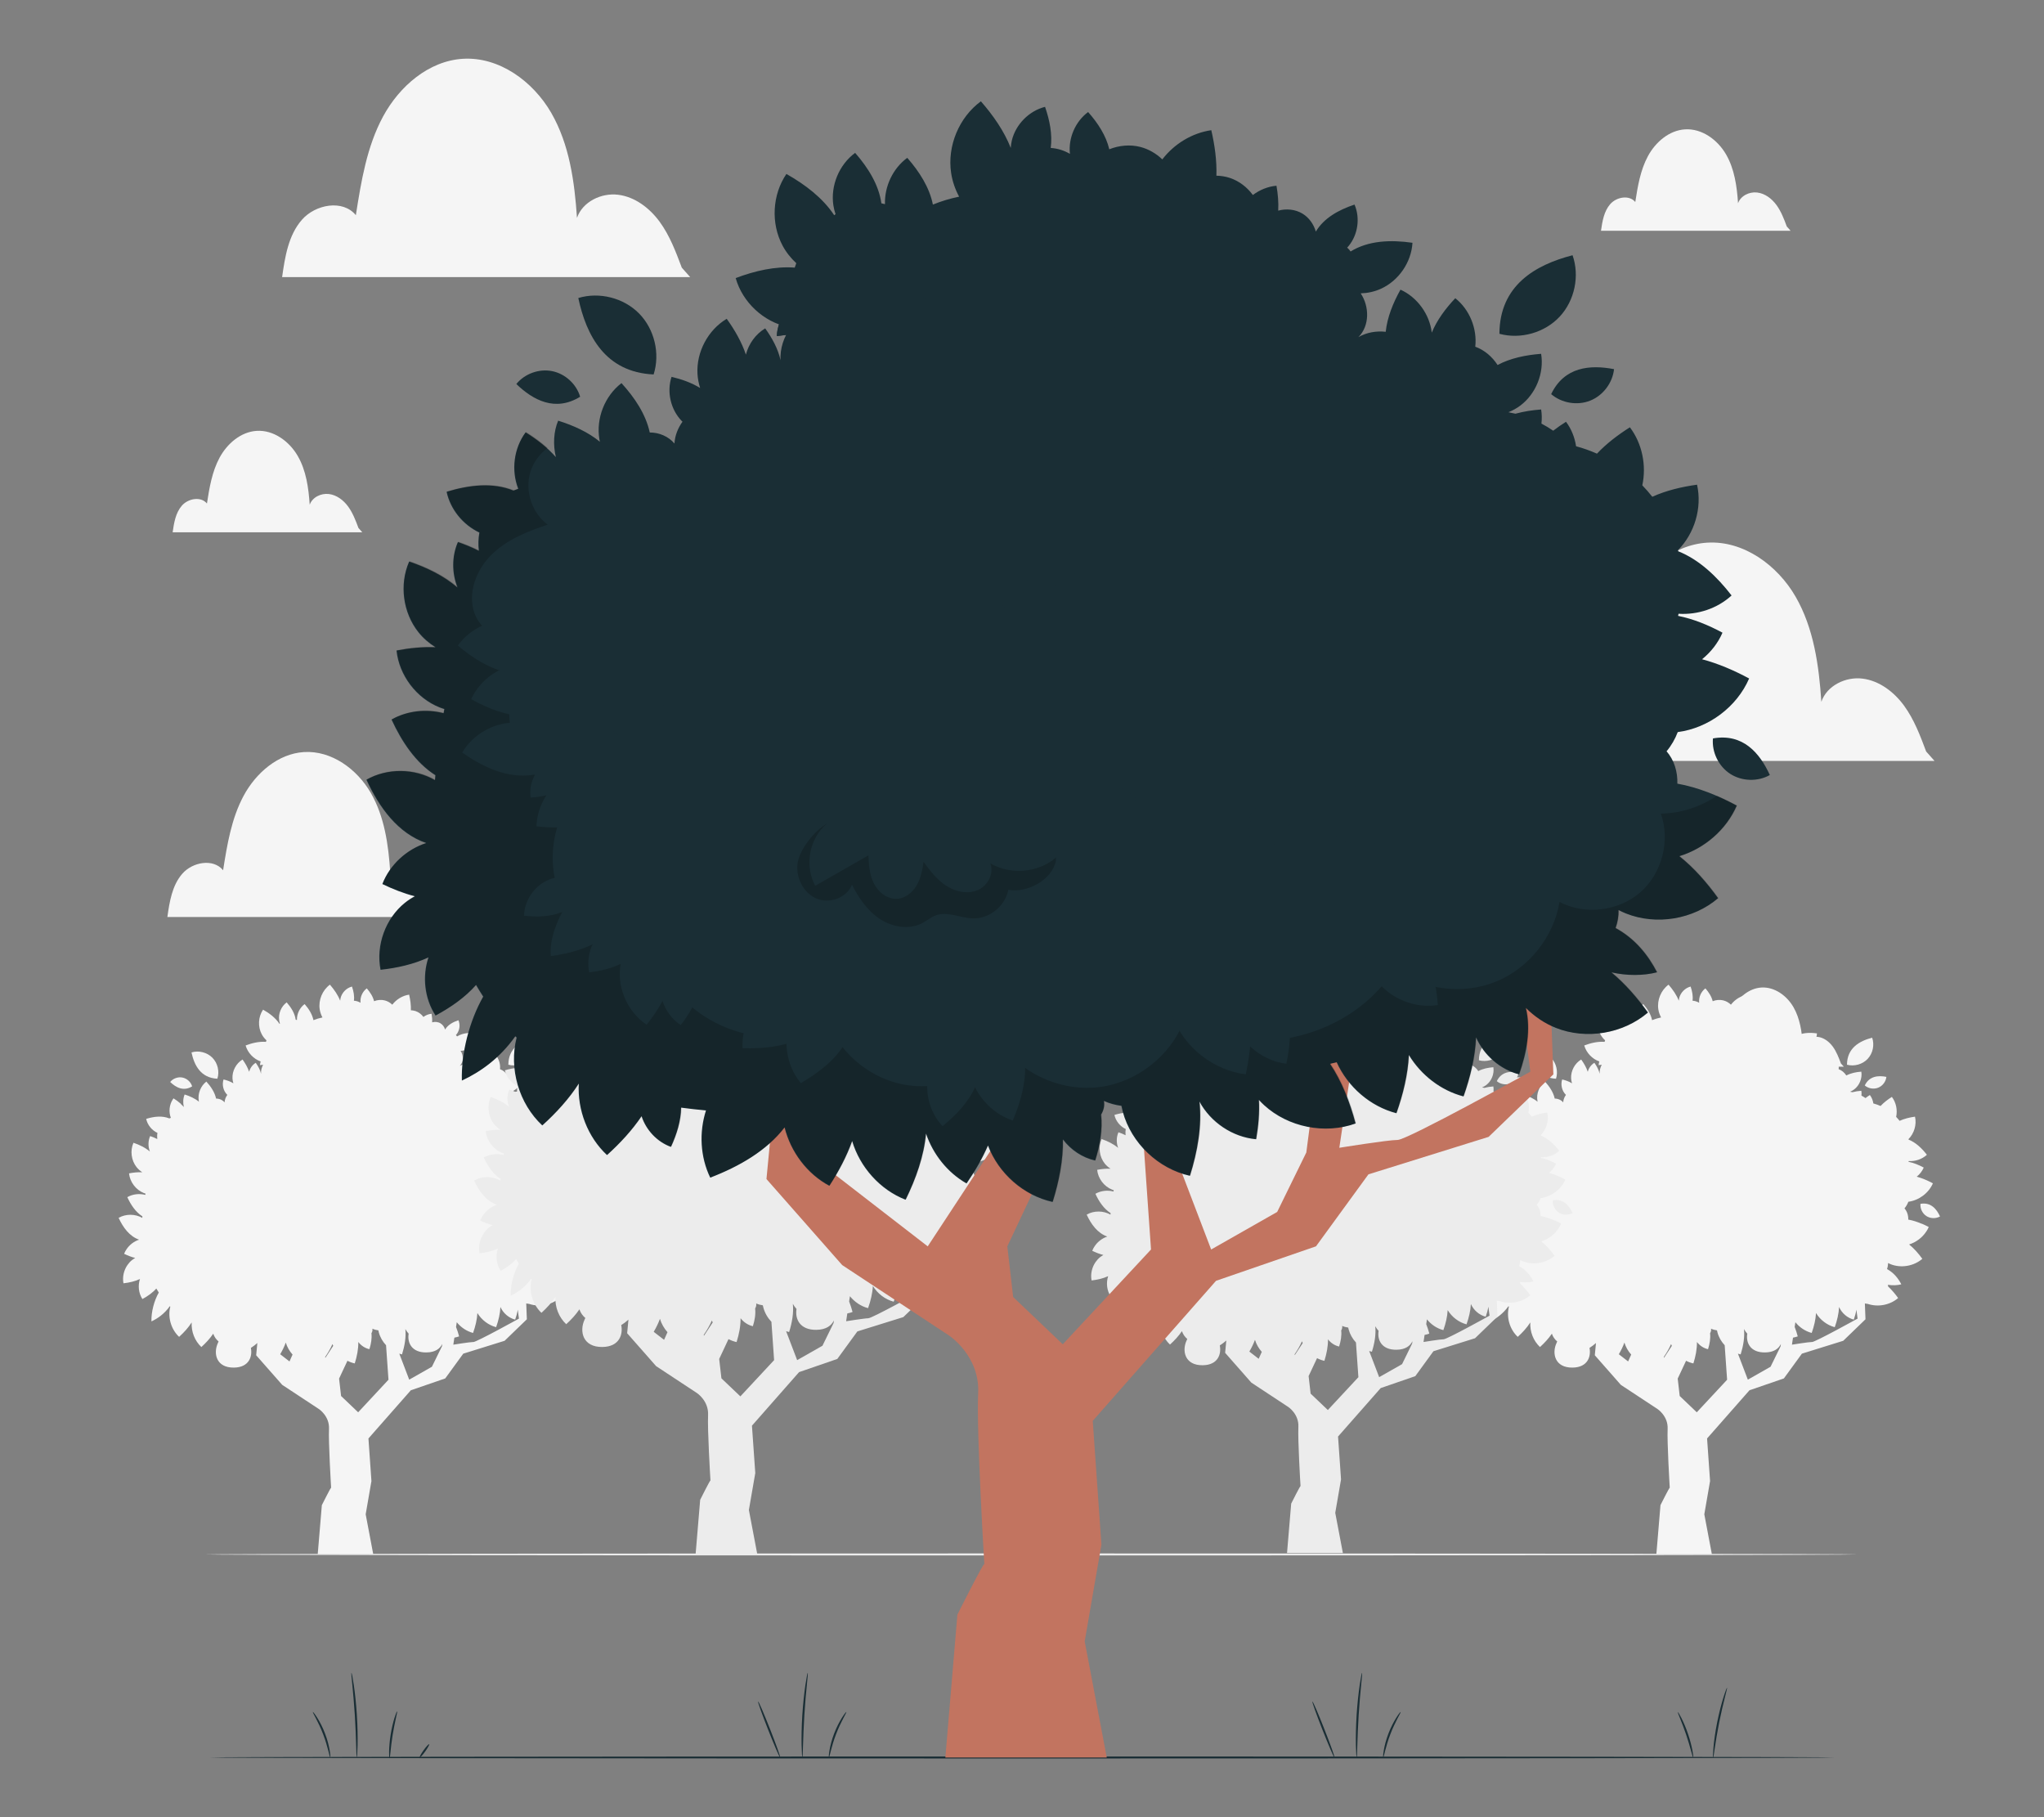 <?xml version="1.0" encoding="UTF-8"?>
<svg id="Layer_2" data-name="Layer 2" xmlns="http://www.w3.org/2000/svg" viewBox="0 0 540 480">
  <rect x="0" y="0" width="540" height="480" fill="#808080" stroke="none"/>
  <defs>
    <style>
      .cls-1 {
        fill: #ececec;
      }

      .cls-1, .cls-2, .cls-3, .cls-4, .cls-5, .cls-6 {
        stroke-width: 0px;
      }

      .cls-7 {
        opacity: .2;
      }

      .cls-3 {
        fill: #f5f5f5;
      }

      .cls-4 {
        fill: none;
      }

      .cls-5 {
        fill: #1a2e35;
      }

      .cls-6 {
        fill: #c27460;
        fill-rule: evenodd;
      }
    </style>
  </defs>
  <g id="Layer_2-2" data-name="Layer 2">
    <g>
      <g>
        <g>
          <path class="cls-3" d="m155.25,325.31c.25-.38.47-.78.65-1.2-.6-.32-1.21-.62-1.82-.88-.01,0-.03.02-.04.02-1.16-.5-2.35-.89-3.55-1.1.03-1.08-.28-2.14-1-2.96.44-.52.78-1.12,1.02-1.75,2.8-.37,5.36-2.28,6.49-4.87-1.37-.74-2.81-1.36-4.28-1.75.8-.64,1.45-1.47,1.86-2.41-1.28-.69-2.65-1.25-4.03-1.53.01-.06.03-.13.04-.19,1.74.11,3.53-.48,4.82-1.66-1.32-1.71-2.93-3.25-4.85-4.02,0-.03-.01-.07-.02-.1,1.52-1.53,2.21-3.85,1.73-5.95-1.41.19-2.81.53-4.07,1.1-.28-.36-.59-.71-.91-1.04.39-1.81,0-3.79-1.13-5.28-1.09.69-2.13,1.48-2.99,2.4-.61-.27-1.25-.5-1.9-.67-.12-.8-.43-1.58-.92-2.23-.4.25-.79.52-1.16.81-.34-.24-.7-.45-1.07-.65.05-.43.04-.86-.03-1.28-.79.06-1.58.18-2.34.38-.21-.05-.42-.1-.64-.13.38-.15.75-.35,1.08-.6,1.42-1.07,2.18-2.95,1.9-4.7-1.39.1-2.78.39-3.96,1.01-.49-.75-1.19-1.36-2.03-1.66.18-1.65-.52-3.37-1.81-4.41-.88.93-1.67,1.98-2.14,3.13-.2-1.67-1.31-3.21-2.85-3.91-.67,1.21-1.2,2.51-1.34,3.83-.85-.09-1.73.05-2.48.48,1.03-1.03,1-2.79.2-3.97.63-.02,1.26-.16,1.83-.42,1.62-.73,2.77-2.41,2.87-4.18-1.96-.28-4-.21-5.62.79-.07-.11-.16-.21-.26-.3-.02-.02-.04-.03-.06-.05.05-.05.1-.11.15-.17.84-1.03,1.05-2.53.52-3.75-1.42.47-2.78,1.21-3.52,2.45-.2-.67-.62-1.27-1.21-1.63-.65-.4-1.47-.47-2.21-.27.04-.75-.03-1.51-.16-2.26-.78.07-1.53.37-2.15.84-.52-.71-1.24-1.27-2.08-1.55-.4-.13-.82-.2-1.23-.21.05-1.36-.15-2.77-.46-4.13-1.76.25-3.37,1.25-4.45,2.65-.56-.54-1.25-.94-2-1.13-.93-.24-1.93-.14-2.82.21-.29-1.24-1.04-2.38-1.92-3.39-1.16.86-1.81,2.36-1.65,3.8-.53-.31-1.13-.5-1.75-.54.17-1.22-.09-2.52-.51-3.74-1.46.37-2.67,1.6-3.02,3.07-.05.22-.08.44-.1.67-.6-1.53-1.59-2.95-2.71-4.24-1.99,1.46-3.07,4.07-2.7,6.51.11.75.37,1.48.73,2.15-.81.17-1.61.41-2.38.72-.31-1.56-1.23-3-2.33-4.25-1.31.96-2.08,2.59-2.03,4.21-.11-.03-.22-.06-.33-.08-.23-1.69-1.21-3.24-2.38-4.58-1.46,1.07-2.25,2.98-1.98,4.77.04.27.11.54.2.8-.04.03-.08.06-.12.1-1.03-1.56-2.63-2.78-4.34-3.75-1.28,1.88-1.43,4.48-.35,6.5.32.6.75,1.15,1.25,1.61-.05.13-.1.27-.14.4-1.77-.14-3.63.29-5.37.95.55,1.94,2.09,3.55,3.98,4.23-.1.33-.17.66-.18.97.29-.04.56-.07.82-.1-.39.72-.59,1.55-.55,2.37-.22-1.02-.76-2-1.39-2.89-.87.52-1.5,1.4-1.75,2.38-.38-1.15-1.01-2.24-1.74-3.25-1.7,1.02-2.77,3.02-2.66,5,.02.44.11.87.24,1.29-.78-.48-1.68-.8-2.6-1.02-.45,1.37-.08,2.97.92,4,.02.03.05.05.08.07-.42.58-.69,1.25-.73,1.98-.55-.65-1.4-1-2.24-1-.36-1.66-1.37-3.17-2.57-4.49-1.53,1.17-2.33,3.22-2,5.11.01.07.03.15.05.22-1.07-.88-2.41-1.49-3.79-1.92-.42.99-.47,2.19-.21,3.31-.25-.29-.53-.55-.81-.81.01,0,.02-.02.03-.03-.6-.54-1.26-1.02-1.95-1.45-.07.09-.13.19-.2.29-.92,1.42-1.11,3.29-.5,4.86-.14.04-.27.09-.41.15-1.88-.77-4.05-.51-6.08.11,0,0,0,.02,0,.02,0,0-.02,0-.03,0,.35,1.61,1.5,3.01,2.98,3.7-.1.53-.11,1.08-.05,1.62-.6-.31-1.23-.57-1.88-.79,0,.01,0,.02-.01.03,0,0,0,0,0,0-.56,1.27-.56,2.77-.06,4.06-1.22-1.04-2.76-1.78-4.34-2.32,0,.01,0,.02-.01.03,0,0,0,0,0,0-.91,2.08-.57,4.65.84,6.42.42.53.94.98,1.51,1.34-1.15-.05-2.33.07-3.48.29,0,0,0,.02,0,.03,0,0-.02,0-.03,0,.24,2.26,1.8,4.32,3.91,5.17.14.06.29.11.44.15-.02.11-.04.23-.06.34-1.57-.41-3.3-.22-4.71.58,0,0,0,.01,0,.02,0,0-.02,0-.03.01.93,2.02,2.19,3.92,3.98,5.06-.01.13-.02.27-.03.4-1.88-1.07-4.33-1.09-6.21-.03,0,0,0,.01,0,.02,0,0-.02,0-.03.02,1.16,2.52,2.84,4.85,5.4,5.75-1.33.44-2.5,1.33-3.29,2.48-.27.39-.49.81-.67,1.25.94.46,1.93.85,2.93,1.1-.3.17-.59.35-.86.57-.45.36-.84.79-1.17,1.27-.98,1.39-1.39,3.18-1.07,4.85,1.51-.17,3.03-.5,4.36-1.13-.58,1.74-.36,3.75.64,5.29,1.38-.74,2.68-1.65,3.68-2.78.21.36.43.71.65,1.06-1.25,2.21-2.01,5.14-1.94,7.63,1.7-.8,3.44-2.03,4.86-4.02.04.04.08.08.12.12-.72,2.82.21,6,2.33,7.98,1.26-1.14,2.43-2.41,3.32-3.81-.14,2.4.8,4.86,2.56,6.5,1.18-1.07,2.27-2.24,3.14-3.53.26.8.76,1.52,1.41,2.06-.06.13-.12.26-.18.4-1.28,2.76-.45,6.57,4.25,6.5,4.08-.06,4.9-3.04,4.46-5.2.61-.39,1.18-.82,1.71-1.29l-.31,3.23,6.88,7.82,9.71,6.4s2.82,1.85,2.65,5.26c-.17,3.27.53,15.06.56,15.52,0,0,0,0,0,0,0,.02,0,.02,0,0-.04-.23-2.45,4.59-2.45,4.59l-1.09,12.98h14.67l-2-10.56,1.52-8.78-.79-11.25,11.2-12.73,9.09-3.13,4.76-6.54,10.92-3.4,5.88-5.68-.16-4.18c.25.05.51.09.79.12,2.68.9,5.82.31,7.97-1.53,0,0,0,0,0,0,0,0,.02-.01.03-.02-.79-1.1-1.68-2.15-2.65-3.06-.01-.15-.03-.29-.06-.44,1.19.19,2.43.16,3.52-.12,0,0,0-.02-.01-.02.01,0,.02,0,.03,0-.79-1.54-1.96-3.03-3.77-4.02.18-.51.27-1.05.27-1.59.21.11.43.21.66.3,2.76,1.1,6.11.54,8.37-1.39,0,0,0,0,0,0,0,0,.02-.01.03-.02-1.02-1.41-2.18-2.74-3.5-3.8,1.84-.57,3.49-1.8,4.54-3.42Zm-81.23,32.41c.59-1,1.1-2.03,1.48-3.09.35,1.17.97,2.26,1.79,3.17-.19.45-.44,1.02-.81,1.82l-2.45-1.9Zm11.94.93c-.02-.07-.04-.14-.06-.2,0,0,0,0,0-.01,0,0,0,0,0,0,.74-1.08,1.41-2.22,1.93-3.41.06.16.13.32.2.47l-2.07,3.16Zm8.66,14.4l-4.51-4.3-.53-4.6,2.21-4.71c.61.32,1.25.55,1.92.7,0-.01,0-.02.01-.03,0,0,0,0,.01,0,.58-1.84.96-3.76.93-5.63.72.94,1.76,1.64,2.92,1.9,0-.01,0-.02.01-.03,0,0,0,0,.01,0,.43-1.37.68-2.81.53-4.18.22-.36.33-.78.25-1.2.51.23,1.04.36,1.58.44.04.18.08.36.12.54.34,1.27,1.02,2.43,1.91,3.39l.64,9.11-8.02,8.61Zm19.49-12.03l-6,3.41-2.62-6.87c.23.08.47.14.71.2,0-.01,0-.02.01-.03,0,0,0,0,.01,0,.68-2.19,1.09-4.49.87-6.67.24.44.53.85.87,1.22-.4,2.45.85,5.02,4.72,4.96,2.32-.03,3.58-1.01,4.16-2.24l-.08.62-2.65,5.4Zm10.94-6.54c-.88,0-5.29.71-5.29.71l.28-1.86c.41-.08.82-.18,1.22-.32,0,0,0-.02,0-.02,0,0,.02,0,.03,0-.22-.84-.49-1.67-.81-2.48l.19-1.25c1.1,1.36,2.62,2.39,4.31,2.83,0-.01,0-.02.01-.03,0,0,0,0,0,0,.6-1.7,1.04-3.48,1.13-5.23,1.1,1.81,2.9,3.2,4.95,3.74,0-.01,0-.02.01-.03,0,0,0,0,0,0,.61-1.72,1.05-3.53,1.13-5.3.72,1.61,2.18,2.89,3.89,3.33,0-.01,0-.02.01-.03,0,0,0,0,0,0,.3-.85.54-1.73.68-2.6l.31,2.36s-11.19,6.2-12.07,6.2Z"/>
          <path class="cls-3" d="m57.43,284.93c.61-1.9.08-4.12-1.32-5.54-1.4-1.42-3.61-1.98-5.52-1.4.73,3.43,2.46,6.75,6.85,6.95Z"/>
          <path class="cls-3" d="m139.78,279.68c1.36-1.46,1.83-3.69,1.17-5.58-3.39.88-6.63,2.75-6.65,7.14,1.93.52,4.12-.1,5.48-1.56Z"/>
          <path class="cls-3" d="m139,286.72c.96.82,2.37,1.06,3.54.59,1.17-.46,2.04-1.61,2.17-2.86-2.17-.42-4.52-.22-5.71,2.27Z"/>
          <path class="cls-3" d="m50.76,286.96c-.34-1.16-1.36-2.09-2.55-2.33-1.19-.24-2.49.23-3.25,1.17,1.53,1.47,3.53,2.55,5.8,1.16Z"/>
          <path class="cls-3" d="m153.71,318c-.11,1.25.52,2.54,1.58,3.22,1.06.68,2.49.72,3.59.1-.92-2.01-2.45-3.81-5.17-3.33Z"/>
        </g>
        <g>
          <path class="cls-3" d="m508.9,325.31c.25-.38.47-.78.65-1.2-.6-.32-1.21-.62-1.82-.88-.01,0-.03.02-.04.02-1.16-.5-2.35-.89-3.55-1.1.03-1.08-.28-2.14-1-2.96.44-.52.78-1.12,1.02-1.75,2.8-.37,5.36-2.28,6.49-4.87-1.37-.74-2.81-1.36-4.28-1.75.8-.64,1.45-1.47,1.86-2.41-1.28-.69-2.65-1.25-4.03-1.53.01-.06.03-.13.04-.19,1.74.11,3.53-.48,4.82-1.66-1.32-1.71-2.93-3.25-4.85-4.02,0-.03-.01-.07-.02-.1,1.52-1.53,2.21-3.85,1.73-5.95-1.41.19-2.81.53-4.07,1.1-.28-.36-.59-.71-.91-1.04.39-1.81,0-3.79-1.13-5.28-1.09.69-2.13,1.48-2.99,2.4-.61-.27-1.25-.5-1.9-.67-.12-.8-.43-1.58-.92-2.23-.4.25-.79.52-1.16.81-.34-.24-.7-.45-1.07-.65.05-.43.04-.86-.03-1.28-.79.06-1.58.18-2.34.38-.21-.05-.42-.1-.64-.13.38-.15.75-.35,1.08-.6,1.42-1.07,2.18-2.95,1.9-4.7-1.39.1-2.78.39-3.96,1.01-.49-.75-1.19-1.36-2.03-1.66.18-1.65-.52-3.37-1.81-4.41-.88.93-1.67,1.98-2.14,3.13-.2-1.67-1.31-3.21-2.85-3.91-.67,1.21-1.2,2.51-1.34,3.83-.85-.09-1.73.05-2.48.48,1.03-1.03,1-2.79.2-3.97.63-.02,1.26-.16,1.83-.42,1.62-.73,2.77-2.41,2.87-4.18-1.96-.28-4-.21-5.62.79-.07-.11-.16-.21-.26-.3-.02-.02-.04-.03-.06-.05.05-.05.1-.11.15-.17.84-1.03,1.05-2.53.52-3.75-1.42.47-2.78,1.21-3.52,2.45-.2-.67-.62-1.27-1.21-1.63-.65-.4-1.47-.47-2.21-.27.04-.75-.03-1.51-.16-2.26-.78.07-1.53.37-2.15.84-.52-.71-1.24-1.27-2.08-1.55-.4-.13-.82-.2-1.23-.21.05-1.36-.15-2.77-.46-4.13-1.76.25-3.37,1.25-4.45,2.65-.56-.54-1.25-.94-2-1.13-.93-.24-1.93-.14-2.82.21-.29-1.24-1.04-2.38-1.92-3.39-1.16.86-1.81,2.36-1.65,3.8-.53-.31-1.13-.5-1.75-.54.17-1.22-.09-2.52-.51-3.74-1.46.37-2.67,1.6-3.02,3.07-.05.22-.08.44-.1.67-.6-1.53-1.59-2.95-2.71-4.24-1.99,1.46-3.07,4.07-2.7,6.51.11.75.37,1.48.73,2.15-.81.17-1.61.41-2.38.72-.31-1.56-1.23-3-2.33-4.25-1.31.96-2.08,2.59-2.03,4.21-.11-.03-.22-.06-.33-.08-.23-1.69-1.21-3.24-2.38-4.58-1.46,1.07-2.25,2.98-1.98,4.77.04.27.11.54.2.8-.04.03-.08.06-.12.1-1.03-1.56-2.63-2.78-4.34-3.75-1.28,1.88-1.43,4.48-.35,6.5.32.6.75,1.15,1.25,1.61-.05.13-.1.27-.14.4-1.77-.14-3.63.29-5.37.95.55,1.94,2.09,3.55,3.98,4.23-.1.33-.17.66-.18.97.29-.04.56-.07.82-.1-.39.72-.59,1.55-.55,2.37-.22-1.02-.76-2-1.39-2.89-.87.52-1.5,1.4-1.75,2.38-.38-1.15-1.01-2.24-1.74-3.25-1.7,1.02-2.77,3.02-2.66,5,.02.44.11.87.24,1.29-.78-.48-1.68-.8-2.6-1.02-.45,1.37-.08,2.97.92,4,.02.03.05.05.08.07-.42.58-.69,1.25-.73,1.98-.55-.65-1.4-1-2.24-1-.36-1.66-1.37-3.17-2.57-4.49-1.53,1.17-2.33,3.22-2,5.11.01.07.03.15.05.22-1.07-.88-2.41-1.49-3.79-1.92-.42.99-.47,2.19-.21,3.31-.25-.29-.53-.55-.81-.81.01,0,.02-.02.03-.03-.6-.54-1.26-1.02-1.95-1.45-.07.09-.13.19-.2.29-.92,1.42-1.11,3.29-.5,4.86-.14.04-.27.09-.41.15-1.88-.77-4.05-.51-6.08.11,0,0,0,.02,0,.02,0,0-.02,0-.03,0,.35,1.61,1.5,3.01,2.98,3.7-.1.53-.11,1.08-.05,1.62-.6-.31-1.23-.57-1.88-.79,0,.01,0,.02-.01.03,0,0,0,0,0,0-.56,1.27-.56,2.77-.06,4.06-1.22-1.04-2.76-1.78-4.34-2.32,0,.01,0,.02-.01.03,0,0,0,0,0,0-.91,2.08-.57,4.65.84,6.42.42.53.94.98,1.51,1.34-1.15-.05-2.33.07-3.48.29,0,0,0,.02,0,.03,0,0-.02,0-.03,0,.24,2.26,1.8,4.32,3.91,5.17.14.06.29.11.44.15-.02.11-.04.23-.06.34-1.57-.41-3.3-.22-4.71.58,0,0,0,.01,0,.02,0,0-.02,0-.03.01.93,2.02,2.19,3.92,3.98,5.06-.01.13-.02.27-.03.4-1.88-1.07-4.33-1.09-6.21-.03,0,0,0,.01,0,.02,0,0-.02,0-.03.02,1.16,2.52,2.84,4.85,5.4,5.75-1.33.44-2.5,1.33-3.29,2.48-.27.39-.49.81-.67,1.25.94.46,1.93.85,2.93,1.1-.3.17-.59.35-.86.57-.45.36-.84.79-1.17,1.27-.98,1.39-1.39,3.18-1.07,4.85,1.51-.17,3.03-.5,4.36-1.13-.58,1.74-.36,3.75.64,5.29,1.38-.74,2.68-1.65,3.68-2.78.21.36.43.71.65,1.06-1.25,2.21-2.01,5.14-1.94,7.63,1.7-.8,3.44-2.03,4.86-4.02.04.04.08.08.12.12-.72,2.82.21,6,2.33,7.98,1.26-1.14,2.43-2.41,3.32-3.81-.14,2.4.8,4.86,2.56,6.5,1.18-1.07,2.27-2.24,3.14-3.53.26.8.76,1.52,1.41,2.06-.06.13-.12.26-.18.4-1.28,2.76-.45,6.57,4.25,6.5,4.08-.06,4.9-3.04,4.46-5.2.61-.39,1.18-.82,1.71-1.29l-.31,3.23,6.88,7.82,9.71,6.4s2.82,1.85,2.65,5.26c-.17,3.27.53,15.06.56,15.52,0,0,0,0,0,0,0,.02,0,.02,0,0-.04-.23-2.45,4.59-2.45,4.59l-1.09,12.98h14.67l-2-10.56,1.52-8.78-.79-11.25,11.2-12.73,9.09-3.13,4.76-6.54,10.92-3.4,5.88-5.68-.16-4.18c.25.05.51.09.79.12,2.68.9,5.82.31,7.97-1.53,0,0,0,0,0,0,0,0,.02-.01.03-.02-.79-1.1-1.68-2.15-2.65-3.06-.01-.15-.03-.29-.06-.44,1.19.19,2.43.16,3.52-.12,0,0,0-.02-.01-.02.01,0,.02,0,.03,0-.79-1.54-1.96-3.03-3.77-4.02.18-.51.27-1.05.27-1.59.21.11.43.21.66.3,2.76,1.1,6.11.54,8.37-1.39,0,0,0,0,0,0,0,0,.02-.01.03-.02-1.02-1.41-2.18-2.74-3.5-3.8,1.84-.57,3.49-1.8,4.54-3.42Zm-81.23,32.41c.59-1,1.1-2.03,1.48-3.09.35,1.17.97,2.26,1.79,3.17-.19.45-.44,1.02-.81,1.82l-2.45-1.9Zm11.94.93c-.02-.07-.04-.14-.06-.2,0,0,0,0,0-.01,0,0,0,0,0,0,.74-1.08,1.41-2.22,1.93-3.41.06.16.13.32.2.47l-2.07,3.16Zm8.66,14.4l-4.51-4.3-.53-4.6,2.21-4.71c.61.32,1.25.55,1.92.7,0-.01,0-.02.01-.03,0,0,0,0,.01,0,.58-1.84.96-3.76.93-5.63.72.94,1.76,1.64,2.92,1.9,0-.01,0-.02.01-.03,0,0,0,0,.01,0,.43-1.37.68-2.81.53-4.18.22-.36.33-.78.25-1.2.51.23,1.04.36,1.58.44.04.18.08.36.12.54.34,1.27,1.02,2.43,1.91,3.39l.64,9.11-8.02,8.61Zm19.49-12.03l-6,3.41-2.62-6.87c.23.08.47.14.71.2,0-.01,0-.02.01-.03,0,0,0,0,.01,0,.68-2.19,1.09-4.49.87-6.67.24.44.53.85.87,1.22-.4,2.45.85,5.02,4.72,4.96,2.32-.03,3.58-1.01,4.16-2.24l-.08.62-2.65,5.4Zm10.94-6.54c-.88,0-5.29.71-5.29.71l.28-1.86c.41-.08.82-.18,1.22-.32,0,0,0-.02,0-.02,0,0,.02,0,.03,0-.22-.84-.49-1.67-.81-2.48l.19-1.25c1.1,1.36,2.62,2.39,4.31,2.83,0-.01,0-.02.01-.03,0,0,0,0,0,0,.6-1.7,1.04-3.48,1.13-5.23,1.1,1.81,2.9,3.2,4.95,3.74,0-.01,0-.02.01-.03,0,0,0,0,0,0,.61-1.72,1.05-3.53,1.13-5.3.72,1.61,2.18,2.89,3.89,3.33,0-.01,0-.02.01-.03,0,0,0,0,0,0,.3-.85.54-1.73.68-2.6l.31,2.36s-11.19,6.2-12.07,6.2Z"/>
          <path class="cls-3" d="m411.08,284.93c.61-1.9.08-4.12-1.32-5.54-1.4-1.42-3.61-1.98-5.52-1.4.73,3.43,2.46,6.75,6.85,6.95Z"/>
          <path class="cls-3" d="m493.43,279.68c1.36-1.46,1.83-3.69,1.17-5.58-3.39.88-6.63,2.75-6.65,7.14,1.93.52,4.12-.1,5.48-1.56Z"/>
          <path class="cls-3" d="m492.65,286.72c.96.82,2.37,1.06,3.54.59,1.17-.46,2.04-1.61,2.17-2.86-2.17-.42-4.52-.22-5.71,2.27Z"/>
          <path class="cls-3" d="m404.41,286.96c-.34-1.16-1.36-2.09-2.55-2.33-1.19-.24-2.49.23-3.25,1.17,1.53,1.47,3.53,2.55,5.8,1.16Z"/>
          <path class="cls-3" d="m507.36,318c-.11,1.25.52,2.54,1.58,3.22,1.06.68,2.49.72,3.59.1-.92-2.01-2.45-3.81-5.17-3.33Z"/>
        </g>
        <g>
          <path class="cls-1" d="m411.79,324.41c.25-.38.47-.79.66-1.21-.6-.32-1.21-.62-1.84-.89-.01,0-.03.02-.04.02-1.16-.5-2.36-.9-3.57-1.11.03-1.08-.28-2.16-1.01-2.98.44-.53.78-1.13,1.03-1.76,2.82-.37,5.4-2.29,6.53-4.9-1.38-.74-2.83-1.37-4.31-1.76.8-.65,1.46-1.48,1.87-2.43-1.29-.69-2.66-1.26-4.06-1.54.01-.06.03-.13.04-.19,1.75.11,3.55-.48,4.85-1.67-1.33-1.72-2.95-3.27-4.88-4.04,0-.03-.01-.07-.02-.1,1.52-1.54,2.22-3.87,1.74-5.99-1.42.19-2.83.53-4.09,1.1-.29-.36-.59-.71-.91-1.05.39-1.82,0-3.82-1.13-5.31-1.1.69-2.14,1.49-3.01,2.41-.62-.28-1.26-.5-1.91-.68-.12-.81-.43-1.59-.92-2.24-.4.25-.8.53-1.17.82-.35-.24-.7-.46-1.08-.65.05-.43.04-.86-.03-1.29-.8.06-1.59.18-2.35.39-.21-.05-.43-.1-.64-.13.38-.15.75-.35,1.08-.6,1.43-1.07,2.19-2.97,1.91-4.73-1.4.11-2.8.39-3.98,1.02-.49-.76-1.2-1.37-2.04-1.67.18-1.66-.52-3.39-1.83-4.43-.89.94-1.68,2-2.15,3.15-.2-1.68-1.32-3.23-2.86-3.93-.68,1.21-1.21,2.53-1.35,3.85-.86-.09-1.74.05-2.49.49,1.03-1.04,1-2.81.2-4,.64-.02,1.27-.16,1.84-.42,1.63-.74,2.79-2.42,2.89-4.21-1.97-.28-4.03-.21-5.66.8-.07-.11-.16-.21-.26-.3-.02-.02-.04-.03-.06-.05.05-.05.1-.11.15-.17.84-1.04,1.05-2.54.53-3.77-1.43.47-2.79,1.22-3.54,2.47-.2-.67-.62-1.28-1.22-1.64-.66-.4-1.48-.47-2.22-.27.04-.75-.03-1.52-.16-2.28-.78.07-1.53.38-2.16.85-.52-.71-1.25-1.28-2.09-1.56-.4-.13-.82-.2-1.24-.21.05-1.37-.15-2.79-.47-4.16-1.77.26-3.39,1.26-4.48,2.67-.56-.54-1.25-.95-2.01-1.14-.94-.24-1.94-.14-2.84.22-.29-1.25-1.05-2.4-1.94-3.41-1.17.87-1.82,2.38-1.66,3.82-.53-.31-1.14-.5-1.76-.54.17-1.23-.09-2.53-.52-3.76-1.47.37-2.69,1.61-3.04,3.08-.05.22-.08.44-.1.67-.61-1.54-1.6-2.97-2.73-4.26-2,1.47-3.09,4.09-2.72,6.55.11.76.37,1.49.73,2.17-.82.17-1.62.41-2.4.72-.31-1.57-1.24-3.01-2.34-4.27-1.31.97-2.09,2.61-2.04,4.24-.11-.03-.22-.06-.33-.08-.24-1.7-1.22-3.26-2.4-4.61-1.47,1.08-2.26,3-1.99,4.8.04.27.11.54.2.81-.04.03-.08.06-.12.1-1.04-1.57-2.65-2.8-4.37-3.77-1.29,1.9-1.43,4.51-.36,6.54.32.61.75,1.15,1.26,1.62-.05.13-.1.27-.14.4-1.78-.14-3.65.3-5.4.96.55,1.95,2.11,3.57,4.01,4.25-.1.33-.17.66-.18.98.29-.04.56-.07.82-.1-.39.73-.59,1.56-.55,2.38-.22-1.03-.76-2.02-1.4-2.91-.87.52-1.51,1.41-1.77,2.4-.39-1.15-1.02-2.26-1.75-3.27-1.71,1.03-2.78,3.04-2.67,5.03.02.44.11.87.24,1.29-.78-.48-1.69-.8-2.61-1.02-.45,1.38-.08,2.99.92,4.03.02.03.05.05.08.07-.42.58-.69,1.26-.74,1.99-.55-.65-1.41-1.01-2.26-1.01-.36-1.67-1.38-3.19-2.58-4.51-1.54,1.18-2.34,3.24-2.02,5.14.01.07.03.15.05.22-1.08-.89-2.43-1.5-3.82-1.93-.42,1-.48,2.2-.21,3.33-.25-.29-.53-.55-.82-.81.01,0,.02-.02.03-.03-.6-.54-1.27-1.03-1.96-1.46-.07.09-.14.19-.2.29-.93,1.43-1.12,3.31-.5,4.89-.14.04-.27.09-.41.15-1.9-.78-4.08-.51-6.11.11,0,0,0,.02,0,.02,0,0-.02,0-.03,0,.35,1.62,1.51,3.03,3,3.73-.1.54-.11,1.09-.05,1.63-.6-.31-1.24-.57-1.89-.79,0,.01,0,.02-.01.04,0,0,0,0,0,0-.56,1.28-.56,2.78-.07,4.09-1.23-1.05-2.78-1.79-4.37-2.34,0,.01,0,.02-.01.03,0,0,0,0,0,0-.92,2.09-.58,4.68.85,6.46.43.53.94.98,1.52,1.35-1.15-.05-2.34.07-3.5.29,0,0,0,.02,0,.03,0,0-.02,0-.03,0,.24,2.27,1.81,4.35,3.93,5.2.14.06.29.11.44.15-.02.12-.04.23-.06.35-1.58-.41-3.32-.22-4.74.58,0,0,0,.01,0,.02,0,0-.02,0-.03.01.93,2.03,2.21,3.95,4.01,5.09-.01.14-.02.27-.03.41-1.89-1.08-4.35-1.1-6.25-.03,0,0,0,.01,0,.02,0,0-.02,0-.03.02,1.16,2.53,2.86,4.88,5.44,5.78-1.33.44-2.52,1.34-3.31,2.5-.27.39-.5.81-.67,1.26.95.46,1.94.85,2.95,1.11-.3.17-.6.36-.87.57-.45.36-.85.8-1.18,1.27-.98,1.4-1.4,3.2-1.07,4.88,1.52-.17,3.04-.51,4.38-1.13-.58,1.75-.36,3.77.65,5.32,1.39-.74,2.7-1.66,3.7-2.8.21.36.43.72.66,1.07-1.26,2.22-2.03,5.18-1.95,7.67,1.71-.8,3.46-2.04,4.88-4.05.04.04.08.08.12.12-.72,2.83.21,6.03,2.35,8.03,1.27-1.15,2.44-2.43,3.34-3.83-.14,2.41.81,4.89,2.58,6.54,1.19-1.07,2.29-2.26,3.16-3.55.26.81.76,1.53,1.41,2.07-.06.13-.12.26-.18.4-1.29,2.78-.45,6.61,4.28,6.54,4.11-.06,4.93-3.06,4.49-5.23.61-.39,1.19-.82,1.72-1.3l-.31,3.25,6.92,7.87,9.77,6.44s2.84,1.86,2.66,5.29c-.17,3.29.53,15.15.57,15.61,0,0,0,0,0,0,0,.02,0,.02,0,0-.04-.23-2.47,4.62-2.47,4.62l-1.1,13.06h14.76l-2.02-10.62,1.53-8.84-.79-11.32,11.27-12.8,9.14-3.15,4.79-6.58,10.99-3.43,5.92-5.72-.16-4.2c.25.05.51.09.79.12,2.7.91,5.86.31,8.02-1.54,0,0,0,0,0,0,0,0,.02-.01.03-.02-.8-1.11-1.69-2.16-2.67-3.08-.01-.15-.03-.3-.06-.44,1.2.19,2.44.16,3.54-.12,0,0,0-.02-.01-.02.01,0,.02,0,.03,0-.8-1.55-1.97-3.05-3.79-4.04.18-.52.28-1.06.27-1.6.22.11.44.22.66.31,2.78,1.11,6.15.54,8.42-1.4,0,0,0,0,0,0,0,0,.02-.01.03-.02-1.02-1.42-2.19-2.76-3.52-3.82,1.85-.58,3.51-1.81,4.57-3.44Zm-81.73,32.6c.59-1,1.1-2.04,1.49-3.11.35,1.18.98,2.27,1.8,3.19-.19.45-.45,1.02-.82,1.83l-2.47-1.91Zm12.02.94c-.02-.07-.04-.14-.06-.21,0,0,0,0,0-.01,0,0,0,0,0,0,.75-1.09,1.42-2.24,1.94-3.43.06.16.13.32.2.47l-2.09,3.17Zm8.71,14.49l-4.54-4.32-.53-4.63,2.23-4.74c.61.32,1.26.56,1.93.71,0-.01,0-.02.01-.03,0,0,0,0,.01,0,.58-1.85.96-3.79.94-5.66.72.95,1.77,1.65,2.93,1.91,0-.01,0-.02.01-.04,0,0,0,0,.01,0,.43-1.38.69-2.83.54-4.2.22-.37.33-.78.26-1.21.51.23,1.04.37,1.59.44.04.18.08.36.13.54.35,1.27,1.02,2.44,1.92,3.41l.64,9.16-8.07,8.67Zm19.61-12.1l-6.04,3.43-2.64-6.91c.23.08.47.15.71.2,0-.01,0-.02.01-.03,0,0,0,0,.01,0,.69-2.2,1.1-4.51.88-6.71.24.44.54.85.88,1.22-.4,2.47.85,5.05,4.75,4.99,2.33-.03,3.6-1.02,4.19-2.25l-.08.62-2.66,5.44Zm11.01-6.58c-.89,0-5.33.72-5.33.72l.28-1.87c.41-.08.82-.18,1.22-.33,0,0,0-.02,0-.02,0,0,.02,0,.03,0-.23-.85-.5-1.69-.82-2.5l.19-1.26c1.11,1.37,2.63,2.41,4.34,2.85,0-.01,0-.02.01-.03,0,0,0,0,0,0,.6-1.71,1.04-3.5,1.13-5.26,1.11,1.82,2.91,3.22,4.98,3.76,0-.01,0-.02.01-.03,0,0,0,0,0,0,.61-1.74,1.05-3.55,1.14-5.33.73,1.62,2.2,2.91,3.92,3.35,0-.01,0-.02.01-.04,0,0,0,0,0,0,.3-.86.55-1.74.69-2.62l.31,2.38s-11.25,6.24-12.14,6.24Z"/>
          <path class="cls-1" d="m313.39,283.79c.61-1.91.08-4.14-1.33-5.58-1.41-1.43-3.63-2-5.56-1.41.73,3.45,2.48,6.79,6.89,6.99Z"/>
          <path class="cls-1" d="m396.23,278.5c1.37-1.47,1.84-3.72,1.17-5.61-3.41.88-6.67,2.77-6.69,7.18,1.94.53,4.14-.1,5.51-1.57Z"/>
          <path class="cls-1" d="m395.45,285.59c.96.82,2.39,1.06,3.56.59,1.18-.47,2.05-1.62,2.18-2.88-2.18-.42-4.55-.23-5.75,2.28Z"/>
          <path class="cls-1" d="m306.67,285.83c-.34-1.17-1.37-2.11-2.57-2.34-1.19-.24-2.5.23-3.27,1.18,1.54,1.48,3.55,2.56,5.83,1.16Z"/>
          <path class="cls-1" d="m410.24,317.06c-.11,1.26.53,2.56,1.59,3.24,1.06.68,2.51.73,3.61.1-.93-2.02-2.46-3.83-5.2-3.35Z"/>
        </g>
        <path class="cls-1" d="m490.76,410.6c0,.15-97.75.27-218.3.27s-218.33-.12-218.33-.27,97.73-.27,218.33-.27,218.3.12,218.3.27Z"/>
        <g>
          <path class="cls-1" d="m263,315.78c.28-.42.52-.87.73-1.33-.66-.36-1.34-.69-2.03-.98-.01,0-.03.02-.04.03-1.29-.55-2.61-.99-3.95-1.23.03-1.2-.31-2.38-1.11-3.3.49-.58.87-1.24,1.14-1.95,3.11-.41,5.96-2.53,7.21-5.42-1.52-.82-3.12-1.51-4.76-1.94.89-.72,1.61-1.64,2.07-2.68-1.43-.77-2.94-1.39-4.48-1.7.02-.07.03-.14.05-.21,1.93.13,3.93-.53,5.36-1.85-1.47-1.9-3.26-3.61-5.39-4.47,0-.04-.01-.07-.02-.11,1.68-1.7,2.45-4.28,1.93-6.61-1.57.21-3.12.59-4.52,1.22-.32-.4-.65-.79-1.01-1.16.43-2.01,0-4.22-1.25-5.86-1.21.76-2.37,1.64-3.33,2.66-.68-.3-1.39-.56-2.11-.75-.13-.89-.47-1.75-1.02-2.47-.45.28-.88.58-1.29.9-.38-.26-.78-.5-1.19-.72.05-.47.05-.95-.03-1.43-.88.07-1.76.2-2.6.43-.23-.06-.47-.11-.71-.15.42-.17.83-.39,1.2-.67,1.58-1.19,2.42-3.28,2.11-5.23-1.54.12-3.09.43-4.4,1.13-.54-.84-1.32-1.51-2.25-1.85.2-1.83-.57-3.75-2.02-4.9-.98,1.04-1.85,2.21-2.37,3.48-.22-1.86-1.46-3.57-3.16-4.34-.75,1.34-1.34,2.79-1.49,4.26-.95-.1-1.92.06-2.75.54,1.14-1.15,1.11-3.1.23-4.42.7-.02,1.4-.17,2.04-.46,1.8-.81,3.08-2.68,3.19-4.65-2.18-.31-4.45-.24-6.25.88-.08-.12-.18-.23-.28-.33-.02-.02-.04-.04-.07-.05.06-.06.11-.12.16-.19.93-1.14,1.16-2.81.58-4.17-1.58.52-3.09,1.35-3.91,2.73-.22-.74-.69-1.41-1.35-1.81-.73-.44-1.63-.52-2.45-.3.04-.83-.03-1.68-.18-2.52-.86.07-1.7.42-2.39.94-.58-.79-1.38-1.41-2.31-1.72-.44-.15-.91-.22-1.37-.23.05-1.52-.16-3.08-.51-4.6-1.95.28-3.75,1.39-4.95,2.95-.62-.6-1.39-1.04-2.22-1.26-1.04-.26-2.14-.16-3.13.24-.32-1.38-1.16-2.65-2.14-3.76-1.29.96-2.01,2.63-1.84,4.23-.59-.35-1.26-.55-1.94-.6.18-1.36-.1-2.8-.57-4.15-1.62.41-2.97,1.78-3.36,3.41-.06.24-.09.49-.11.74-.67-1.7-1.77-3.28-3.02-4.71-2.21,1.63-3.42,4.52-3,7.24.13.84.41,1.65.81,2.39-.91.18-1.79.45-2.65.8-.34-1.73-1.37-3.33-2.59-4.72-1.45,1.07-2.31,2.88-2.25,4.68-.12-.03-.24-.06-.36-.09-.26-1.87-1.35-3.6-2.65-5.09-1.62,1.19-2.5,3.31-2.2,5.3.05.3.12.6.22.89-.04.04-.09.07-.13.11-1.15-1.74-2.93-3.1-4.83-4.17-1.43,2.09-1.58,4.99-.39,7.22.36.67.83,1.27,1.39,1.79-.06.15-.11.29-.16.45-1.97-.15-4.03.33-5.96,1.06.61,2.15,2.33,3.95,4.43,4.7-.11.37-.19.73-.2,1.08.32-.04.62-.08.91-.11-.43.8-.66,1.73-.61,2.63-.25-1.14-.84-2.23-1.55-3.21-.97.58-1.67,1.56-1.95,2.65-.43-1.27-1.13-2.49-1.94-3.62-1.89,1.13-3.07,3.36-2.95,5.56.03.49.12.97.27,1.43-.86-.53-1.87-.89-2.89-1.13-.5,1.52-.09,3.3,1.02,4.45.03.03.06.05.08.08-.46.64-.76,1.39-.82,2.2-.61-.72-1.55-1.12-2.49-1.11-.4-1.84-1.53-3.53-2.86-4.99-1.7,1.3-2.59,3.58-2.23,5.68.01.08.03.16.05.24-1.19-.98-2.68-1.65-4.22-2.13-.46,1.1-.53,2.44-.23,3.68-.28-.32-.58-.61-.9-.9.01,0,.02-.02.04-.03-.66-.6-1.4-1.13-2.17-1.61-.08.1-.15.21-.22.32-1.02,1.58-1.24,3.65-.56,5.4-.15.05-.3.1-.45.16-2.09-.86-4.51-.56-6.76.12,0,0,0,.02,0,.03-.01,0-.02,0-.03,0,.38,1.79,1.66,3.34,3.31,4.12-.11.59-.13,1.2-.06,1.8-.67-.34-1.37-.63-2.09-.87,0,.01,0,.03-.01.04,0,0,0,0,0,0-.62,1.42-.62,3.08-.07,4.52-1.36-1.16-3.07-1.98-4.83-2.58,0,.01,0,.03-.02.04,0,0,0,0,0,0-1.01,2.31-.64,5.17.93,7.14.47.59,1.04,1.09,1.68,1.49-1.27-.05-2.59.08-3.87.33,0,.01,0,.02,0,.03,0,0-.02,0-.03,0,.26,2.51,2,4.81,4.34,5.74.16.06.32.12.48.17-.02.13-.05.25-.07.38-1.75-.45-3.67-.25-5.24.64,0,0,0,.01,0,.02-.01,0-.02.01-.03.02,1.03,2.24,2.44,4.36,4.43,5.62-.01.15-.02.3-.04.45-2.09-1.19-4.81-1.22-6.9-.03,0,0,0,.01,0,.02-.01,0-.02.01-.03.02,1.28,2.8,3.15,5.39,6.01,6.39-1.47.49-2.78,1.48-3.66,2.76-.3.43-.55.9-.74,1.39,1.05.51,2.15.94,3.26,1.23-.34.18-.66.39-.96.63-.5.4-.94.88-1.3,1.41-1.09,1.55-1.55,3.54-1.18,5.39,1.68-.19,3.36-.56,4.84-1.25-.65,1.93-.4,4.17.72,5.88,1.53-.82,2.98-1.83,4.09-3.09.23.4.47.79.73,1.18-1.39,2.46-2.24,5.72-2.15,8.48,1.89-.88,3.82-2.25,5.4-4.47.04.04.09.09.13.13-.8,3.13.23,6.67,2.59,8.87,1.4-1.27,2.7-2.68,3.69-4.23-.15,2.67.89,5.4,2.85,7.23,1.31-1.18,2.53-2.5,3.49-3.93.29.89.84,1.69,1.56,2.29-.06.14-.13.28-.2.44-1.42,3.07-.5,7.3,4.73,7.22,4.54-.07,5.45-3.38,4.96-5.78.68-.43,1.32-.91,1.9-1.44l-.34,3.59,7.65,8.69,10.79,7.11s3.14,2.05,2.94,5.85c-.19,3.64.59,16.74.63,17.25,0,0,0,0,0,0,0,.03,0,.02,0,0-.04-.26-2.72,5.1-2.72,5.1l-1.21,14.43h16.31l-2.23-11.74,1.69-9.76-.88-12.51,12.45-14.15,10.1-3.48,5.3-7.27,12.14-3.78,6.54-6.31-.17-4.64c.27.06.57.1.87.13,2.98,1,6.47.35,8.86-1.7,0,0,0,0,0-.01.01,0,.02-.02.03-.02-.88-1.23-1.86-2.39-2.95-3.4-.02-.17-.04-.33-.07-.49,1.33.21,2.7.18,3.92-.14,0,0-.01-.02-.01-.03.01,0,.03,0,.04,0-.88-1.71-2.18-3.37-4.19-4.47.2-.57.3-1.17.3-1.77.24.12.48.24.73.34,3.07,1.22,6.79.6,9.3-1.55,0,0,0,0,0-.01.01,0,.02-.02.03-.02-1.13-1.57-2.42-3.05-3.89-4.22,2.05-.64,3.87-2,5.05-3.8Zm-90.3,36.02c.65-1.11,1.22-2.26,1.65-3.44.39,1.3,1.08,2.51,1.99,3.53-.21.5-.49,1.13-.9,2.02l-2.73-2.11Zm13.28,1.04c-.02-.08-.05-.15-.07-.23,0,0,0-.01.01-.02h0c.83-1.2,1.57-2.47,2.15-3.79.07.18.14.35.22.52l-2.31,3.51Zm9.62,16.01l-5.01-4.77-.59-5.12,2.46-5.24c.67.35,1.39.62,2.13.78,0-.01,0-.03.01-.04,0,0,0,0,.01,0,.64-2.05,1.07-4.18,1.04-6.26.8,1.04,1.96,1.82,3.24,2.11,0-.01,0-.03.01-.04,0,0,0,0,.01,0,.48-1.52.76-3.12.59-4.64.24-.4.36-.87.28-1.33.56.25,1.15.41,1.75.49.04.2.09.4.14.6.38,1.41,1.13,2.7,2.13,3.76l.71,10.12-8.92,9.58Zm21.67-13.37l-6.67,3.79-2.92-7.64c.26.08.52.16.79.22,0-.01,0-.03.01-.04,0,0,0,0,.01,0,.76-2.43,1.22-4.99.97-7.41.27.49.59.94.97,1.35-.44,2.73.94,5.58,5.25,5.52,2.58-.04,3.98-1.12,4.63-2.49l-.09.69-2.94,6.01Zm12.16-7.27c-.98,0-5.89.79-5.89.79l.31-2.07c.46-.08.91-.2,1.35-.36,0,0,0-.02,0-.03.01,0,.02,0,.03,0-.25-.94-.55-1.86-.9-2.76l.21-1.39c1.22,1.51,2.91,2.66,4.79,3.15,0-.01,0-.03.01-.04,0,0,0,0,.01,0,.67-1.89,1.15-3.87,1.25-5.82,1.23,2.01,3.22,3.56,5.5,4.16,0-.01,0-.03.01-.04,0,0,0,0,.01,0,.68-1.92,1.16-3.92,1.26-5.89.81,1.79,2.43,3.21,4.33,3.71,0-.01,0-.03.01-.04,0,0,0,0,.01,0,.33-.94.6-1.92.76-2.9l.34,2.63s-12.43,6.89-13.42,6.89Z"/>
          <path class="cls-1" d="m154.27,270.9c.67-2.11.08-4.58-1.47-6.16-1.56-1.58-4.01-2.21-6.14-1.56.81,3.81,2.74,7.5,7.61,7.72Z"/>
          <path class="cls-1" d="m245.81,265.06c1.51-1.62,2.03-4.11,1.3-6.2-3.77.97-7.37,3.06-7.39,7.94,2.14.58,4.58-.11,6.09-1.74Z"/>
          <path class="cls-1" d="m244.95,272.89c1.06.91,2.64,1.17,3.94.66,1.3-.52,2.27-1.79,2.41-3.18-2.41-.46-5.03-.25-6.35,2.52Z"/>
          <path class="cls-1" d="m146.85,273.15c-.38-1.29-1.52-2.33-2.83-2.59-1.32-.26-2.77.26-3.61,1.3,1.7,1.64,3.93,2.83,6.45,1.29Z"/>
          <path class="cls-1" d="m261.29,307.66c-.12,1.39.58,2.83,1.76,3.58,1.18.76,2.77.8,3.99.11-1.02-2.23-2.72-4.23-5.75-3.7Z"/>
        </g>
        <path class="cls-3" d="m508.87,198.51c-1.58-4.21-3.19-8.48-5.84-12.11-2.65-3.63-6.53-6.6-10.99-7.15-4.46-.55-9.41,1.86-10.86,6.12-.64-9.59-2-19.42-6.8-27.75-4.8-8.32-13.75-14.86-23.34-14.28-9.04.55-16.78,7.27-21.09,15.24-4.3,7.97-5.78,17.12-7.19,26.07-3.43-4.21-10.66-2.88-14.24,1.2-3.58,4.08-4.48,9.78-5.24,15.15h107.8l-2.21-2.49Z"/>
        <path class="cls-3" d="m124.03,240.34c-1.19-3.18-2.41-6.41-4.41-9.15-2-2.74-4.93-4.99-8.31-5.4-3.37-.41-7.11,1.41-8.21,4.62-.48-7.25-1.51-14.68-5.14-20.97-3.63-6.29-10.39-11.23-17.64-10.79-6.83.42-12.69,5.49-15.94,11.52-3.25,6.03-4.37,12.94-5.44,19.7-2.59-3.18-8.06-2.18-10.76.9-2.7,3.08-3.39,7.39-3.96,11.45h81.48l-1.67-1.88Z"/>
        <path class="cls-3" d="m180.12,70.7c-1.58-4.21-3.19-8.48-5.84-12.11-2.65-3.63-6.53-6.6-10.99-7.15-4.46-.55-9.41,1.86-10.86,6.12-.64-9.59-2-19.42-6.8-27.75-4.8-8.32-13.75-14.86-23.34-14.28-9.04.55-16.78,7.27-21.09,15.24-4.3,7.97-5.78,17.12-7.19,26.07-3.43-4.21-10.66-2.88-14.24,1.2-3.58,4.08-4.48,9.78-5.24,15.15h107.8l-2.21-2.49Z"/>
        <path class="cls-3" d="m94.69,139.44c-.73-1.96-1.48-3.94-2.71-5.63-1.23-1.69-3.03-3.07-5.11-3.32-2.07-.25-4.37.87-5.05,2.84-.3-4.46-.93-9.03-3.16-12.89-2.23-3.87-6.39-6.91-10.85-6.63-4.2.26-7.8,3.38-9.8,7.08-2,3.71-2.69,7.96-3.34,12.11-1.59-1.95-4.96-1.34-6.62.56-1.66,1.9-2.08,4.55-2.44,7.04h50.1l-1.03-1.16Z"/>
        <path class="cls-3" d="m472.04,59.8c-.73-1.96-1.48-3.94-2.71-5.63-1.23-1.69-3.03-3.07-5.11-3.32-2.07-.25-4.37.87-5.05,2.84-.3-4.46-.93-9.03-3.16-12.89-2.23-3.87-6.39-6.91-10.85-6.63-4.2.26-7.8,3.38-9.8,7.08-2,3.71-2.69,7.96-3.34,12.11-1.59-1.95-4.96-1.34-6.62.56-1.66,1.9-2.08,4.55-2.44,7.04h50.1l-1.03-1.16Z"/>
        <path class="cls-3" d="m486.33,280.86c-.57-1.53-1.16-3.08-2.12-4.39-.96-1.32-2.37-2.4-3.99-2.59-1.62-.2-3.41.68-3.94,2.22-.23-3.48-.73-7.05-2.47-10.07-1.74-3.02-4.99-5.39-8.47-5.18-3.28.2-6.09,2.64-7.65,5.53-1.56,2.89-2.1,6.21-2.61,9.46-1.24-1.53-3.87-1.05-5.17.43-1.3,1.48-1.63,3.55-1.9,5.5h39.11l-.8-.9Z"/>
        <path class="cls-5" d="m484.78,464.23c0,.15-96.14.27-214.72.27s-214.74-.12-214.74-.27,96.12-.27,214.74-.27,214.72.12,214.72.27Z"/>
        <g>
          <path class="cls-5" d="m346.72,449.44c.14-.05,1.55,3.21,3.16,7.3,1.61,4.09,2.81,7.44,2.67,7.5-.14.05-1.55-3.21-3.16-7.3-1.61-4.08-2.81-7.44-2.67-7.49Z"/>
          <path class="cls-5" d="m359.84,441.88c.08.01-.05,1.26-.25,3.28-.2,2.02-.46,4.8-.65,7.89-.19,3.08-.29,5.88-.35,7.91-.06,2.03-.09,3.28-.17,3.28-.07,0-.17-1.25-.21-3.28-.04-2.03,0-4.84.19-7.94.2-3.1.52-5.89.81-7.9.3-2.01.55-3.24.62-3.23Z"/>
          <path class="cls-5" d="m370.03,452.22c.14.09-1.45,2.53-2.71,5.85-1.28,3.32-1.73,6.19-1.89,6.16-.13,0,.08-2.97,1.39-6.35,1.29-3.39,3.1-5.74,3.2-5.66Z"/>
          <path class="cls-5" d="m443.25,452.24c.12-.07,1.57,2.41,2.7,5.76,1.14,3.34,1.51,6.19,1.37,6.21-.16.03-.75-2.74-1.87-6.04-1.11-3.3-2.33-5.86-2.19-5.93Z"/>
          <path class="cls-5" d="m456.27,445.79c.07.02-.19,1.05-.61,2.71-.42,1.66-.97,3.96-1.48,6.51-.51,2.56-.88,4.89-1.13,6.59-.25,1.69-.4,2.74-.47,2.74-.07,0-.05-1.07.1-2.78.15-1.71.47-4.07.98-6.64.51-2.57,1.13-4.87,1.64-6.51.51-1.64.91-2.63.97-2.61Z"/>
        </g>
        <g>
          <path class="cls-5" d="m200.28,449.44c.14-.05,1.55,3.21,3.16,7.3,1.61,4.09,2.81,7.44,2.67,7.5-.14.05-1.55-3.21-3.16-7.3-1.61-4.08-2.81-7.44-2.67-7.49Z"/>
          <path class="cls-5" d="m213.4,441.88c.08.01-.05,1.26-.25,3.28-.2,2.02-.46,4.8-.65,7.89-.19,3.08-.29,5.88-.35,7.91-.06,2.03-.09,3.28-.17,3.28-.07,0-.17-1.25-.21-3.28-.04-2.03,0-4.84.19-7.94.2-3.1.52-5.89.81-7.9.3-2.01.55-3.24.62-3.23Z"/>
          <path class="cls-5" d="m223.59,452.22c.14.09-1.45,2.53-2.71,5.85-1.28,3.32-1.73,6.19-1.89,6.16-.13,0,.08-2.97,1.39-6.35,1.29-3.39,3.1-5.74,3.2-5.66Z"/>
        </g>
        <g>
          <path class="cls-5" d="m92.85,441.88c.07-.01.33,1.22.62,3.23.3,2.01.61,4.8.81,7.9.2,3.1.23,5.91.19,7.94-.04,2.03-.14,3.29-.21,3.28-.08,0-.11-1.26-.17-3.28-.06-2.03-.15-4.82-.35-7.91-.2-3.08-.45-5.87-.65-7.89-.2-2.02-.33-3.27-.25-3.28Z"/>
          <path class="cls-5" d="m82.66,452.22c.1-.08,1.92,2.27,3.2,5.66,1.31,3.39,1.52,6.35,1.39,6.35-.16.03-.61-2.85-1.89-6.16-1.26-3.32-2.85-5.76-2.71-5.85Z"/>
          <path class="cls-5" d="m104.91,452.06c.15.05-.62,2.76-1.17,6.18-.56,3.42-.67,6.24-.83,6.24-.14,0-.26-2.85.3-6.32.55-3.47,1.56-6.14,1.69-6.1Z"/>
          <path class="cls-5" d="m113.37,460.73c.12.09-.34.93-1.02,1.89-.69.96-1.34,1.66-1.46,1.58-.12-.09.34-.93,1.02-1.89.69-.96,1.34-1.66,1.46-1.58Z"/>
        </g>
        <g>
          <path class="cls-6" d="m164.53,251.09c1.54.83,41.04,28.11,41.04,28.11l-3.08,32.24,20.01,22.73,28.22,18.6s8.21,5.37,7.7,15.29c-.51,9.92,1.71,46.77,1.64,45.11-.03-.86-7.13,13.33-7.13,13.33l-3.18,37.74h42.64l-5.83-30.69,4.42-25.53-2.29-32.71,32.57-36.99,26.41-9.11,13.85-19.01,31.75-9.9,17.11-16.51-1.56-41.53-10-1.22,5.48,42.04s-32.52,18.03-35.08,18.03-15.39,2.07-15.39,2.07l3.59-23.97,46.69-31.41-11.8-3.72-26.68,18.19,2.05-13.64-11.8-4.55s1.03,22.73-.51,22.73-6.16,6.2-6.16,6.2l-4.1,31.41-7.7,15.71-17.44,9.92-8.21-21.49,7.7-38.44,23.6-23.97-4.1-9.51-32.32,31.83-5.13,24.8,2.57,36.78-23.31,25.04-13.11-12.49-1.54-13.38,12.83-27.28-13.85-34.72,4.62-30.59-11.29-12.4-6.16,3.72,8.72,11.99-9.23,35.13,11.8,26.04-18.47,28.11-25.65-19.84-1.03-32.65-10.77-38.02-13.85-11.16-6.67,1.24,11.8,14.88,4.1,19.01-20.01-11.57-14.37-14.47-9.75,2.89,5.64,11.57Z"/>
          <path class="cls-5" d="m440.27,198.47c1.28-1.52,2.27-3.25,2.97-5.09,8.14-1.07,15.59-6.61,18.86-14.16-3.98-2.14-8.17-3.95-12.44-5.08,2.32-1.87,4.22-4.28,5.4-7.02-3.73-2.01-7.7-3.64-11.73-4.44.04-.18.08-.37.12-.56,5.06.33,10.27-1.39,14.01-4.83-3.85-4.98-8.52-9.45-14.1-11.68-.02-.09-.04-.19-.06-.28,4.4-4.44,6.41-11.18,5.04-17.3-4.09.56-8.17,1.54-11.82,3.19-.83-1.05-1.71-2.06-2.64-3.02,1.13-5.26-.03-11.03-3.28-15.33-3.17,2-6.19,4.3-8.7,6.96-1.79-.79-3.63-1.45-5.52-1.95-.35-2.33-1.24-4.58-2.66-6.47-1.16.73-2.3,1.52-3.38,2.36-1-.69-2.04-1.32-3.11-1.88.14-1.24.12-2.5-.08-3.73-2.3.17-4.6.52-6.79,1.12-.61-.15-1.23-.28-1.85-.39,1.11-.45,2.17-1.03,3.13-1.75,4.13-3.1,6.34-8.58,5.51-13.68-4.04.31-8.08,1.13-11.51,2.95-1.42-2.19-3.46-3.95-5.89-4.83.53-4.78-1.5-9.81-5.28-12.81-2.57,2.72-4.84,5.77-6.21,9.09-.58-4.85-3.81-9.33-8.27-11.35-1.96,3.5-3.5,7.3-3.9,11.13-2.48-.27-5.02.15-7.2,1.4,2.99-3,2.9-8.11.59-11.55,1.83-.06,3.66-.45,5.33-1.21,4.71-2.13,8.05-7,8.35-12.15-5.69-.82-11.63-.62-16.35,2.3-.21-.32-.46-.61-.74-.87-.05-.05-.12-.09-.17-.14.15-.16.29-.32.43-.49,2.43-2.99,3.04-7.35,1.52-10.89-4.12,1.37-8.07,3.52-10.22,7.13-.57-1.94-1.79-3.69-3.53-4.74-1.9-1.15-4.27-1.37-6.41-.79.12-2.17-.08-4.4-.46-6.58-2.26.2-4.43,1.09-6.24,2.45-1.51-2.06-3.62-3.69-6.04-4.5-1.16-.39-2.37-.58-3.59-.6.13-3.97-.43-8.05-1.35-12.02-5.1.74-9.8,3.63-12.94,7.71-1.63-1.56-3.63-2.73-5.82-3.29-2.71-.69-5.6-.41-8.19.62-.84-3.61-3.02-6.93-5.59-9.84-3.38,2.51-5.26,6.87-4.81,11.05-1.54-.91-3.3-1.45-5.07-1.56.48-3.55-.27-7.32-1.5-10.86-4.25,1.08-7.76,4.65-8.78,8.91-.15.64-.24,1.28-.28,1.94-1.75-4.44-4.63-8.58-7.89-12.31-5.79,4.25-8.93,11.83-7.86,18.93.33,2.19,1.06,4.31,2.11,6.26-2.37.48-4.69,1.18-6.93,2.09-.9-4.53-3.58-8.71-6.77-12.35-3.8,2.79-6.03,7.54-5.89,12.24-.31-.09-.63-.16-.95-.23-.68-4.9-3.52-9.42-6.93-13.32-4.23,3.11-6.54,8.66-5.75,13.86.12.79.32,1.57.57,2.33-.12.09-.24.18-.35.28-3.01-4.55-7.65-8.09-12.63-10.9-3.73,5.48-4.14,13.04-1.03,18.89.93,1.76,2.18,3.33,3.64,4.68-.15.38-.29.77-.41,1.17-5.16-.4-10.54.86-15.6,2.76,1.8,6.38,7.33,11.55,13.82,12.92.25.05.5.09.75.13-1.87,2.45-2.88,5.58-2.72,8.64-.65-2.97-2.2-5.82-4.05-8.4-2.53,1.51-4.36,4.08-5.1,6.93-1.12-3.33-2.95-6.52-5.07-9.46-4.95,2.96-8.04,8.78-7.72,14.54.07,1.27.32,2.53.7,3.74-2.26-1.39-4.88-2.32-7.55-2.95-1.31,3.97-.24,8.63,2.67,11.64.07.07.15.14.22.21-1.21,1.68-1.99,3.64-2.13,5.76-1.59-1.89-4.06-2.92-6.52-2.91-1.04-4.82-3.99-9.22-7.47-13.04-4.44,3.4-6.77,9.35-5.83,14.86.04.21.09.42.13.63-3.11-2.56-7.02-4.32-11.03-5.57-1.21,2.89-1.38,6.37-.6,9.63-2.23-2.55-5.03-4.71-8-6.55-3.13,4.21-3.86,10.06-1.95,14.93-.43.14-.85.29-1.26.46-5.48-2.24-11.79-1.47-17.67.32,1,4.67,4.35,8.74,8.66,10.77-.29,1.59-.33,3.22-.14,4.82-1.77-.91-3.64-1.67-5.53-2.32-1.65,3.77-1.63,8.19-.12,12.01-3.58-3.09-8.1-5.27-12.76-6.86-2.65,6.04-1.67,13.51,2.44,18.67,1.26,1.58,2.81,2.92,4.53,3.99-3.4-.16-6.9.2-10.31.85.69,6.56,5.23,12.57,11.36,15.02.42.17.84.31,1.27.44-.07.37-.13.73-.2,1.1-4.57-1.2-9.62-.66-13.75,1.67,2.7,5.87,6.38,11.4,11.58,14.71-.03.43-.07.86-.1,1.29-5.47-3.15-12.61-3.22-18.11-.11,3.37,7.34,8.29,14.15,15.8,16.74-5.19,1.67-9.63,5.72-11.59,10.82,2.77,1.34,5.66,2.48,8.59,3.23-.92.5-1.81,1.07-2.63,1.73-5.14,4.14-7.71,11.22-6.44,17.69,4.4-.48,8.79-1.46,12.66-3.28-1.69,5.06-1.05,10.89,1.87,15.37,4-2.15,7.8-4.79,10.69-8.08.61,1.04,1.24,2.07,1.9,3.08-3.65,6.42-5.85,14.96-5.63,22.17,4.95-2.31,9.99-5.89,14.11-11.7.12.12.23.23.35.35-2.08,8.19.6,17.43,6.78,23.2,3.67-3.32,7.05-7.01,9.65-11.07-.4,6.97,2.33,14.13,7.45,18.9,3.43-3.1,6.61-6.53,9.13-10.27,1.2,3.68,4.11,6.79,7.76,8.11,1.53-3.32,2.64-6.88,2.68-10.37,2.18.29,4.38.54,6.58.74-1.85,5.78-1.53,12.28,1.12,17.75,7.62-2.93,14.9-7.09,19.64-13.27,1.61,6.47,5.94,12.28,11.83,15.43,2.43-3.74,4.55-7.72,6.02-11.83,2.07,6.92,7.37,12.88,14.12,15.51,2.74-5.57,4.85-11.54,5.39-17.49,1.86,5.48,5.67,10.31,10.71,13.18,2.19-3.18,4.15-6.54,5.66-10.02,2.78,7.36,9.38,13.21,17.08,14.92,1.69-5.41,2.82-11.05,2.71-16.53,2.09,2.77,5.14,4.83,8.54,5.59,1.24-3.98,1.99-8.17,1.55-12.14.66-1.09.98-2.35.73-3.61,1.5.68,3.06,1.09,4.65,1.3.1.52.22,1.04.36,1.56,2.25,8.29,9.36,15.06,17.74,16.92,2.01-6.43,3.22-13.2,2.51-19.62,2.96,5.49,8.75,9.4,14.98,9.96.6-3.45.92-6.97.73-10.39.44.48.89.94,1.37,1.38,6.37,5.84,16.05,7.78,24.18,4.85-1.49-5.61-3.63-11.11-6.75-15.76.58-.14,1.17-.27,1.75-.41,2.94,6.5,8.85,11.66,15.78,13.46,1.77-5,3.04-10.23,3.29-15.38,3.21,5.29,8.44,9.38,14.44,10.94,1.79-5.08,3.08-10.38,3.3-15.6,2.09,4.72,6.36,8.48,11.37,9.78,2.03-5.75,3.16-11.91,1.79-17.57,2.26,2.27,4.95,4.1,7.92,5.28,8.03,3.19,17.76,1.57,24.33-4.05-2.82-3.92-6.02-7.61-9.64-10.61,4,.9,8.32.94,12.05-.02-2.31-4.47-5.71-8.82-10.95-11.69.54-1.53.82-3.15.78-4.75.64.33,1.3.64,1.97.91,8.03,3.19,17.76,1.57,24.33-4.05-2.97-4.13-6.37-8.01-10.24-11.09,6.64-2.02,12.4-6.98,15.17-13.36-4.98-2.68-10.29-4.85-15.68-5.8.09-3.13-.81-6.23-2.91-8.62Z"/>
          <g class="cls-7">
            <path class="cls-2" d="m401.43,283.77c2.03-5.75,3.16-11.91,1.79-17.57,2.26,2.27,4.95,4.1,7.92,5.28,8.03,3.19,17.76,1.57,24.33-4.05-2.82-3.92-6.02-7.61-9.64-10.61,4,.9,8.32.94,12.05-.02-2.31-4.47-5.71-8.82-10.95-11.69.54-1.53.82-3.15.78-4.75.64.33,1.3.64,1.97.91,8.03,3.19,17.76,1.57,24.33-4.05-2.97-4.13-6.37-8.01-10.24-11.09,6.64-2.02,12.4-6.98,15.17-13.36-1.73-.93-3.5-1.79-5.3-2.57-4.41,2.91-9.56,4.66-14.87,4.71,2.56,7.17.31,15.8-5.43,20.8-5.74,5-14.59,6.06-21.34,2.54-1.52,9.27-8.13,17.53-16.83,21.06-8.7,3.53-19.2,2.2-26.75-3.39-11.18,17.97-37.36,24.53-55.69,13.96-3.6,9.07-12.32,15.9-21.98,17.23-9.67,1.33-19.9-2.91-25.81-10.67-5.73,7.48-15.62,11.54-24.95,10.25-9.33-1.29-17.74-7.89-21.23-16.64-15.93,9.66-39.9.28-45.05-17.63-10.31.66-20.73-5.43-25.21-14.73-4.49-9.3-2.76-21.25,4.17-28.9-8.62,1-16.14-7.13-17.69-15.67-1.56-8.54,1.22-17.21,3.96-25.44-4.81,2.98-11.76-.41-13.61-5.76-1.85-5.34.52-11.45,4.55-15.42,4.03-3.96,9.46-6.16,14.83-7.9-4.17-3.08-6.11-8.89-4.61-13.86.77-2.57,2.43-4.81,4.57-6.43-1.73-1.56-3.67-2.96-5.68-4.21-3.13,4.21-3.86,10.06-1.95,14.93-.43.14-.85.29-1.26.46-5.48-2.24-11.79-1.47-17.67.32,1,4.67,4.35,8.74,8.66,10.77-.29,1.59-.33,3.22-.14,4.82-1.77-.91-3.64-1.67-5.53-2.32-1.65,3.77-1.63,8.19-.12,12.01-3.58-3.09-8.1-5.27-12.76-6.86-2.65,6.04-1.67,13.51,2.44,18.67,1.26,1.58,2.81,2.92,4.53,3.99-3.4-.16-6.9.2-10.31.85.69,6.56,5.23,12.57,11.36,15.02.42.17.84.31,1.27.44-.07.37-.13.73-.2,1.1-4.57-1.2-9.62-.66-13.75,1.67,2.7,5.87,6.38,11.4,11.58,14.71-.03.43-.07.86-.1,1.29-5.47-3.15-12.61-3.22-18.11-.11,3.37,7.34,8.29,14.15,15.8,16.74-5.19,1.67-9.63,5.72-11.59,10.82,2.77,1.34,5.66,2.48,8.59,3.23-.92.5-1.81,1.07-2.63,1.73-5.14,4.14-7.71,11.22-6.44,17.69,4.4-.48,8.79-1.46,12.66-3.28-1.69,5.06-1.05,10.89,1.87,15.37,4-2.15,7.8-4.79,10.69-8.08.61,1.04,1.24,2.07,1.9,3.08-3.65,6.42-5.85,14.96-5.63,22.17,4.95-2.31,9.99-5.89,14.11-11.7.12.12.23.23.35.35-2.08,8.19.6,17.43,6.78,23.2,3.67-3.32,7.05-7.01,9.65-11.07-.4,6.97,2.33,14.13,7.45,18.9,3.43-3.1,6.61-6.53,9.13-10.27,1.2,3.68,4.11,6.79,7.76,8.11,1.53-3.32,2.64-6.88,2.68-10.37,2.18.29,4.38.54,6.58.74-1.85,5.78-1.53,12.28,1.12,17.75,7.62-2.93,14.9-7.09,19.64-13.27,1.61,6.47,5.94,12.28,11.83,15.43,2.43-3.74,4.55-7.72,6.02-11.83,2.07,6.92,7.37,12.88,14.12,15.51,2.74-5.57,4.85-11.54,5.39-17.49,1.86,5.48,5.67,10.31,10.71,13.18,2.19-3.18,4.15-6.54,5.66-10.02,2.78,7.36,9.38,13.21,17.08,14.92,1.69-5.41,2.82-11.05,2.71-16.53,2.09,2.77,5.14,4.83,8.54,5.59,1.24-3.98,1.99-8.17,1.55-12.14.66-1.09.98-2.35.73-3.61,1.5.68,3.06,1.09,4.65,1.3.1.52.22,1.04.36,1.56,2.25,8.29,9.36,15.06,17.74,16.92,2.01-6.43,3.22-13.2,2.51-19.62,2.96,5.49,8.75,9.41,14.98,9.96.6-3.45.92-6.97.73-10.39.44.48.89.94,1.37,1.38,6.37,5.84,16.05,7.78,24.18,4.85-1.49-5.61-3.63-11.11-6.75-15.76.58-.14,1.17-.27,1.75-.41,2.94,6.5,8.85,11.66,15.78,13.46,1.77-5,3.04-10.23,3.29-15.38,3.21,5.29,8.44,9.38,14.44,10.94,1.79-5.08,3.08-10.38,3.3-15.6,2.09,4.72,6.36,8.48,11.37,9.78Z"/>
          </g>
          <g class="cls-7">
            <path class="cls-2" d="m218.54,217.55c-3.3,1.74-7.46,6.99-7.86,10.69-.41,3.7,1.62,7.68,5.06,9.12,3.44,1.44,7.98-.2,9.34-3.67,1.79,3.53,4.1,6.92,7.41,9.08,3.31,2.16,7.77,2.89,11.25,1.02,1.18-.63,2.22-1.54,3.48-2,3.12-1.14,6.49.71,9.81.8,4.36.12,8.55-3.27,9.35-7.55,5.02.95,11.61-2.68,12.59-7.69v-.9c-4.86,4.11-12.45,4.58-17.77,1.09,1.49,2.57-.19,6.16-2.92,7.34s-5.99.36-8.44-1.33c-2.44-1.69-4.24-4.15-5.98-6.56-.32,2.2-.66,4.45-1.7,6.41-1.04,1.96-2.94,3.62-5.16,3.75-2.56.14-4.86-1.79-5.96-4.1-1.1-2.31-1.24-4.95-1.37-7.5-4.73,2.72-9.46,5.44-14.19,8.16-2.8-5.23-1.45-12.32,3.06-16.16"/>
          </g>
          <g>
            <path class="cls-5" d="m218.54,217.55c-4.52,3.84-5.86,10.93-3.06,16.16,4.73-2.72,9.46-5.44,14.19-8.16.13,2.56.27,5.19,1.37,7.5,1.1,2.31,3.41,4.25,5.96,4.1,2.22-.12,4.12-1.78,5.16-3.75,1.04-1.96,1.38-4.21,1.7-6.41,1.75,2.41,3.54,4.86,5.98,6.56,2.44,1.69,5.71,2.51,8.44,1.33s4.41-4.76,2.92-7.34c5.32,3.48,12.92,3.02,17.77-1.09"/>
            <path class="cls-5" d="m278.96,226.46s-.08.09-.25.23c-.17.14-.42.37-.78.62-.71.5-1.82,1.2-3.38,1.77-1.55.56-3.57,1.03-5.93.94-2.34-.07-5.04-.71-7.55-2.3l.29-.27c1,1.7.67,4.05-.63,5.73-.63.85-1.51,1.58-2.55,1.99-1.03.42-2.19.57-3.34.49-2.3-.17-4.56-1.24-6.39-2.85-1.86-1.59-3.34-3.62-4.83-5.66l.47-.12c-.2,1.35-.4,2.76-.8,4.15-.4,1.38-1.01,2.79-2.01,3.93-1.18,1.38-2.94,2.41-4.8,2.31-1.86-.09-3.47-1.16-4.57-2.49-1.13-1.34-1.72-3-2.05-4.6-.32-1.62-.4-3.22-.47-4.77l.37.2c-5.3,3.02-10.1,5.77-14.21,8.11l-.18.1-.09-.18c-1.28-2.48-1.59-5.07-1.38-7.24.18-2.19.88-4,1.6-5.35.73-1.36,1.53-2.27,2.09-2.85.29-.29.53-.48.68-.62.16-.13.24-.2.25-.19.08.06-1.41,1.05-2.83,3.76-.68,1.35-1.33,3.13-1.48,5.28-.17,2.13.16,4.65,1.42,7.03l-.27-.08c4.09-2.37,8.88-5.14,14.16-8.2l.35-.2.02.4c.08,1.55.16,3.13.48,4.7.32,1.56.89,3.12,1.95,4.37,1.03,1.24,2.53,2.21,4.19,2.29,1.66.09,3.27-.83,4.38-2.13.94-1.06,1.51-2.38,1.9-3.72.38-1.35.59-2.73.79-4.08l.09-.64.38.52c1.48,2.04,2.94,4.04,4.73,5.58,1.76,1.56,3.92,2.58,6.1,2.75,1.08.09,2.16-.05,3.13-.44.96-.37,1.77-1.04,2.37-1.83,1.22-1.56,1.52-3.72.63-5.26l-.42-.73.71.46c2.42,1.57,5.05,2.22,7.34,2.32,2.31.12,4.3-.31,5.84-.83,3.1-1.1,4.43-2.5,4.48-2.41Z"/>
          </g>
          <path class="cls-5" d="m150.43,200.07c-9.75,8.23-20,4.58-28.32-1.29,2.93-5.01,8.76-8.17,14.55-7.91,5.8.26,11.31,3.95,13.77,9.2"/>
          <path class="cls-5" d="m153.72,200.78c-1.45,7.4-7.52,9.51-13.53,9.89-.5-3.39,1.01-7.01,3.78-9.03,2.77-2.02,6.67-2.37,9.75-.86"/>
          <path class="cls-5" d="m167.2,205.82c-4.6,11.9-15.35,13.61-25.47,12.45.17-5.8,3.76-11.37,8.98-13.92,5.21-2.55,11.82-1.96,16.5,1.47"/>
          <path class="cls-5" d="m173.83,242.49c7.62,10.23,3.36,20.24-3,28.19-4.82-3.23-7.63-9.23-7.01-15,.61-5.77,4.63-11.05,10.02-13.19"/>
          <path class="cls-5" d="m172.03,243.39c-1.29,9.44-8.81,12.55-16.37,13.45-.88-4.25.77-8.92,4.12-11.67,3.35-2.75,8.25-3.47,12.25-1.78"/>
          <path class="cls-5" d="m181.81,249.66c5.8,7.56,2.72,15.09-1.96,21.1-3.64-2.36-5.79-6.82-5.39-11.14.4-4.32,3.34-8.3,7.35-9.96"/>
          <path class="cls-5" d="m155.37,233.6c-3.06,7.91-10.2,9.05-16.93,8.28.11-3.85,2.5-7.56,5.97-9.25,3.46-1.69,7.85-1.3,10.96.98"/>
          <path class="cls-5" d="m167.2,234.27c-1.58,12.66-11.58,16.93-21.68,18.27-.48-5.29,2.46-11.16,5.32-15.68,3.1-4.9,10.99-4.77,16.36-2.58"/>
          <path class="cls-5" d="m172.68,98.91c-12.74-.58-17.78-10.23-19.9-20.19,5.55-1.68,11.98-.05,16.05,4.08,4.07,4.13,5.61,10.58,3.85,16.11"/>
          <path class="cls-5" d="m396.13,88.17c.04-12.76,9.46-18.21,19.32-20.75,1.92,5.48.56,11.96-3.39,16.21-3.95,4.25-10.33,6.06-15.93,4.54"/>
          <path class="cls-5" d="m409.8,104.11c3.47-7.25,10.3-7.82,16.61-6.6-.39,3.64-2.91,6.97-6.31,8.32-3.4,1.35-7.52.66-10.3-1.72"/>
          <path class="cls-5" d="m153.27,104.8c-6.59,4.04-12.41.92-16.86-3.36,2.21-2.73,6-4.1,9.45-3.41,3.45.69,6.42,3.4,7.41,6.78"/>
          <path class="cls-5" d="m222.85,258.9c6.68,13.21-1.55,21.54-11.29,27.2-3.85-4.63-4.88-11.44-2.57-17.01,2.31-5.57,7.86-9.64,13.86-10.19"/>
          <path class="cls-5" d="m222.29,261.38c-3.89,13.1-15.21,15.86-26.12,15.5-.32-6.21,3.03-12.47,8.38-15.64,5.34-3.17,12.45-3.11,17.74.14"/>
          <path class="cls-5" d="m262.65,266.01c10.78,8.4,9.22,19.95,4.9,29.97-5.9-1.96-10.5-7.37-11.51-13.5-1-6.13,1.64-12.73,6.6-16.47"/>
          <path class="cls-5" d="m257.38,272.63c4.82,10.76-1.04,18.93-8.37,24.83-3.7-3.88-5.03-9.86-3.31-14.94,1.71-5.08,6.39-9.04,11.69-9.88"/>
          <path class="cls-5" d="m152.78,183.02c-8.84,9.2-19.41,6.64-28.3,1.66,2.39-5.29,7.86-9.04,13.65-9.38,5.79-.34,11.66,2.75,14.65,7.72"/>
          <path class="cls-5" d="m149.05,174.28c-10.43,7.35-20.32,2.82-28.1-3.76,3.36-4.73,9.43-7.38,15.19-6.61,5.75.77,10.92,4.92,12.92,10.37"/>
          <path class="cls-5" d="m314.27,244.53c16.9,8.42,17.96,24.49,14.86,39.25-8.53-1.04-16.25-7.1-19.29-15.14-3.04-8.03-1.27-17.69,4.43-24.11"/>
          <path class="cls-5" d="m329.24,253c12.05,6,12.8,17.47,10.6,27.99-6.08-.74-11.59-5.07-13.75-10.79s-.9-12.61,3.16-17.2"/>
          <path class="cls-5" d="m361.89,241.54c13.25,2.41,17.17,13.21,17.98,23.93-6.05.98-12.54-1.64-16.22-6.53-3.68-4.9-4.38-11.86-1.76-17.4"/>
          <path class="cls-5" d="m213.4,203.14s-.12.09-.38.23c-.26.13-.63.33-1.13.55-.99.45-2.47,1.03-4.36,1.56-3.75,1.07-9.27,1.79-15.21.71l-.21-.04v-.2c0-.07,0-.14,0-.21-.16-3.07.71-5.97,2.03-8.25,1.3-2.31,3.01-4.03,4.64-5.18,1.62-1.16,3.12-1.8,4.19-2.1.52-.18.96-.23,1.24-.3.29-.05.44-.07.44-.06.06.15-2.5.4-5.65,2.76-1.56,1.16-3.19,2.87-4.43,5.12-1.26,2.22-2.08,5.03-1.92,7.98,0,.07,0,.14,0,.2l-.22-.24c5.84,1.06,11.28.43,15.02-.54,1.88-.48,3.36-.99,4.38-1.39,1.01-.39,1.57-.62,1.59-.59Z"/>
          <g>
            <path class="cls-5" d="m205.87,147.08c-5.62,11.45-17.09,12.08-27.07,10.05.67-5.76,5.35-10.86,10.76-12.94,5.41-2.09,11.94-.92,16.31,2.9"/>
            <path class="cls-5" d="m202.68,144.9s-.75-.27-2.12-.72c-1.36-.42-3.38-1.05-5.93-1.07-1.27-.02-2.63.29-4.05.79-1.41.5-2.85,1.23-4.2,2.22-1.37.98-2.59,2.27-3.76,3.68-1.18,1.41-2.2,3.01-2.8,4.86-.29.85-.53,1.71-.77,2.53l-.2-.33c3.52.81,6.92,1.27,9.99,1.15,3.08-.09,5.78-.78,7.87-1.73,2.1-.94,3.59-2.09,4.52-2.96.93-.88,1.35-1.45,1.39-1.42.01.01-.08.16-.28.43-.2.28-.52.66-.97,1.13-.9.93-2.38,2.15-4.5,3.14-2.11,1.01-4.87,1.76-8,1.88-3.13.15-6.58-.3-10.13-1.11l-.27-.06.08-.27c.23-.81.47-1.69.77-2.56.62-1.9,1.7-3.59,2.9-5.02,1.19-1.43,2.46-2.75,3.88-3.75,1.4-1.01,2.89-1.74,4.34-2.24,1.44-.49,2.88-.79,4.19-.75,2.62.07,4.64.76,6,1.25.68.25,1.19.48,1.54.64.34.16.52.26.51.27Z"/>
          </g>
          <g>
            <path class="cls-5" d="m207.79,137.21c-12.64,1.7-19.55-7.48-23.41-16.91,5.16-2.65,12-1.6,16.74,1.74,4.74,3.34,7.41,9.41,6.66,15.16"/>
            <path class="cls-5" d="m207.83,133.34s-.19-.78-.58-2.16c-.4-1.37-1.01-3.39-2.41-5.52-.69-1.07-1.7-2.03-2.91-2.92-1.2-.89-2.6-1.68-4.18-2.26-1.57-.59-3.32-.89-5.15-1.08-1.82-.19-3.73-.15-5.6.38-.87.23-1.72.51-2.53.77l.17-.35c1.28,3.37,2.79,6.45,4.6,8.94,1.79,2.51,3.87,4.37,5.82,5.58,1.95,1.23,3.73,1.82,4.97,2.11,1.25.29,1.96.32,1.95.37,0,.02-.18.02-.52,0-.34-.01-.84-.06-1.48-.18-1.27-.23-3.11-.78-5.12-1.99-2.01-1.2-4.17-3.07-6.01-5.61-1.86-2.52-3.41-5.64-4.71-9.03l-.1-.26.26-.09c.8-.26,1.66-.55,2.56-.78,1.93-.54,3.93-.59,5.78-.38,1.85.2,3.65.51,5.27,1.14,1.62.61,3.06,1.43,4.28,2.36,1.21.93,2.26,1.95,2.95,3.07,1.4,2.22,1.95,4.28,2.3,5.68.17.7.27,1.26.33,1.63.05.38.07.58.06.58Z"/>
          </g>
          <g>
            <path class="cls-5" d="m319.9,122.49c8.9-9.13,20-6.17,28.85-1.13-2.43,5.27-8.46,8.66-14.26,8.95-5.79.3-11.64-2.84-14.6-7.83"/>
            <path class="cls-5" d="m322.26,125.56s.63.49,1.79,1.34c1.16.83,2.89,2.05,5.3,2.86,1.2.42,2.59.54,4.09.51,1.49-.04,3.09-.28,4.68-.8,1.6-.5,3.16-1.35,4.72-2.33,1.56-.97,3.02-2.18,4.17-3.75.54-.71,1.04-1.46,1.51-2.16l.08.37c-3.09-1.87-6.18-3.36-9.13-4.2-2.95-.87-5.74-1.05-8.02-.81-2.29.24-4.06.87-5.21,1.41-1.16.54-1.74.96-1.77.91,0-.01.13-.12.41-.32.27-.2.7-.47,1.27-.77,1.14-.6,2.93-1.3,5.26-1.59,2.32-.3,5.18-.15,8.19.71,3.02.83,6.16,2.33,9.28,4.21l.24.14-.16.23c-.47.7-.97,1.46-1.53,2.19-1.18,1.61-2.73,2.89-4.32,3.87-1.58.99-3.19,1.85-4.85,2.36-1.65.52-3.29.76-4.82.78-1.53.02-2.98-.14-4.22-.59-2.47-.88-4.18-2.17-5.31-3.05-.57-.45-.98-.82-1.26-1.08-.28-.26-.41-.41-.4-.42Z"/>
          </g>
          <g>
            <path class="cls-5" d="m323.02,115.46c-1.93-7.62,3.2-12.5,8.7-15.53,1.99,2.98,1.83,7.24.12,10.38-1.71,3.14-5.24,5.21-8.82,5.15"/>
            <path class="cls-5" d="m325.39,115.21s.45-.2,1.27-.55c.8-.35,1.99-.88,3.18-1.89,1.15-1,2.14-2.7,2.63-4.67.25-.99.3-2.08.29-3.21-.01-1.13-.17-2.27-.62-3.37-.2-.51-.43-1.01-.65-1.49l.36.12c-1.97,1.02-3.74,2.16-5.14,3.43-1.4,1.26-2.4,2.65-3.01,3.92-1.24,2.57-.98,4.41-1.09,4.39-.03,0-.11-.43-.07-1.24.04-.8.24-1.97.83-3.3.58-1.33,1.58-2.8,3.01-4.12,1.41-1.33,3.22-2.51,5.21-3.55l.25-.13.12.25c.22.47.45.98.66,1.52.47,1.15.64,2.4.65,3.55,0,1.15-.06,2.29-.33,3.33-.26,1.04-.67,1.99-1.16,2.81-.49.81-1.05,1.53-1.7,2.04-1.28,1.02-2.51,1.49-3.35,1.79-.85.29-1.33.38-1.34.35Z"/>
          </g>
          <g>
            <path class="cls-5" d="m309.97,98.49c-1.93-7.62,3.2-12.5,8.7-15.53,1.99,2.98,1.83,7.24.12,10.38-1.71,3.14-5.24,5.21-8.82,5.15"/>
            <path class="cls-5" d="m312.34,98.24s.45-.2,1.27-.55c.8-.35,1.99-.88,3.18-1.89,1.15-1,2.14-2.7,2.63-4.67.25-.99.3-2.08.29-3.21-.01-1.13-.17-2.27-.62-3.37-.2-.51-.43-1.01-.65-1.49l.36.12c-1.97,1.02-3.74,2.16-5.14,3.43-1.4,1.26-2.4,2.65-3.01,3.92-1.24,2.57-.98,4.41-1.09,4.39-.03,0-.11-.43-.07-1.24.04-.8.24-1.97.83-3.3.58-1.33,1.58-2.8,3.01-4.12,1.41-1.33,3.22-2.51,5.21-3.55l.25-.13.12.25c.22.47.45.98.66,1.52.47,1.15.64,2.4.65,3.55,0,1.15-.06,2.29-.33,3.33-.26,1.04-.67,1.99-1.16,2.81-.49.81-1.05,1.53-1.7,2.04-1.28,1.02-2.51,1.49-3.35,1.79-.85.29-1.33.38-1.34.35Z"/>
          </g>
          <g>
            <path class="cls-5" d="m303.01,93.44c-10.24-3.85-11.73-13.59-10.82-22.28,4.98.1,9.72,3.66,11.95,8.11,2.23,4.45,1.78,10.12-1.12,14.16"/>
            <path class="cls-5" d="m304.61,90.53s.16-.67.42-1.87c.24-1.2.61-2.98.41-5.14-.09-1.08-.47-2.22-1.01-3.38-.54-1.16-1.28-2.32-2.24-3.39-.94-1.08-2.15-2.01-3.45-2.9-1.3-.89-2.75-1.62-4.37-1.98-.75-.18-1.5-.31-2.22-.44l.31-.23c-.4,3.07-.51,6-.16,8.62.33,2.61,1.14,4.86,2.12,6.57.97,1.72,2.07,2.89,2.89,3.61.82.72,1.34,1.04,1.32,1.08,0,.01-.14-.05-.4-.2-.25-.14-.61-.38-1.05-.73-.87-.69-2.04-1.85-3.07-3.58-1.04-1.72-1.91-4.02-2.28-6.69-.39-2.66-.29-5.65.11-8.75l.04-.28.27.05c.71.13,1.48.26,2.25.45,1.68.37,3.22,1.16,4.54,2.07,1.32.9,2.56,1.87,3.53,3.01.98,1.12,1.73,2.33,2.27,3.53.54,1.19.92,2.4.98,3.53.16,2.25-.27,4.03-.58,5.23-.16.6-.31,1.06-.42,1.36-.11.31-.18.46-.2.46Z"/>
          </g>
          <g>
            <g>
              <path class="cls-5" d="m257.87,135.26c-5.16-.82-14.09,5.58-15.69,11.71,6.76.66,10.69,1.08,16.79-1.92-1.21,3.72-.89,7.92.86,11.42.97,1.94,2.69,3.83,4.85,3.77,1.35-.04,2.56-.84,3.55-1.77,2.42-2.25,4-5.39,4.37-8.67,3.51,4.24,8.84,6.91,14.33,7.19-1.53-4.48-4.4-8.49-8.14-11.38,7.63.64,12.34.86,17.01-2.29-2.44-5.4-5.36-6.94-11.61-9.61"/>
              <path class="cls-5" d="m284.18,133.7s.09.02.26.08c.19.08.43.17.73.29.64.27,1.6.66,2.8,1.24,1.2.58,2.68,1.34,4.17,2.59,1.48,1.25,2.8,3.1,3.81,5.34l.06.13-.12.08c-2.01,1.4-4.67,2.42-7.63,2.64-2.96.26-6.15,0-9.5-.26l.16-.41c3.47,2.67,6.58,6.64,8.24,11.48l.12.35-.37-.02c-5.23-.25-10.78-2.76-14.52-7.27l.47-.14c-.12,1.03-.36,2.12-.74,3.17-.9,2.49-2.45,4.71-4.48,6.31-1.01.78-2.34,1.38-3.68,1.14-1.33-.21-2.4-1.08-3.19-2.03-1.57-1.97-2.31-4.35-2.64-6.67-.31-2.33-.07-4.66.61-6.77l.33.29c-2.87,1.44-5.92,2.27-8.82,2.36-2.9.11-5.6-.24-8.09-.47l-.23-.02.06-.22c.43-1.59,1.25-2.95,2.11-4.12.87-1.18,1.83-2.18,2.8-3.02,1.93-1.71,3.85-2.86,5.51-3.58,1.66-.73,3.06-1.02,4.02-1.04.48-.06.84.02,1.08.04.24.03.37.04.36.05,0,0-.13,0-.37,0-.24,0-.6-.06-1.07.02-.94.05-2.31.37-3.94,1.12-1.63.74-3.51,1.9-5.39,3.61-.95.84-1.88,1.84-2.72,3-.84,1.15-1.62,2.48-2.02,4.01l-.17-.24c2.5.22,5.19.54,8.03.41,2.85-.11,5.8-.92,8.63-2.36l.51-.26-.17.55c-.65,2.04-.87,4.3-.57,6.56.32,2.23,1.07,4.56,2.54,6.4.75.89,1.72,1.67,2.87,1.84,1.15.21,2.32-.3,3.28-1.04,1.93-1.53,3.44-3.67,4.3-6.07.36-1.01.59-2.06.71-3.05l.07-.62.4.48c3.64,4.39,9.05,6.85,14.14,7.1l-.25.34c-1.62-4.74-4.65-8.65-8.04-11.28l-.61-.47.77.06c3.35.28,6.51.55,9.42.31,2.91-.2,5.49-1.17,7.48-2.52l-.06.21c-.98-2.22-2.24-4.03-3.68-5.28-1.44-1.24-2.89-2.02-4.07-2.62-1.19-.6-2.13-1.02-2.76-1.31-.3-.14-.53-.25-.72-.33-.16-.08-.24-.12-.24-.13Z"/>
            </g>
            <path class="cls-5" d="m284.18,133.7s.09.02.26.08c.19.08.43.17.73.29.64.27,1.6.66,2.8,1.24,1.2.58,2.68,1.34,4.17,2.59,1.48,1.25,2.8,3.1,3.81,5.34l.06.13-.12.08c-2.01,1.4-4.67,2.42-7.63,2.64-2.96.26-6.15,0-9.5-.26l.16-.41c3.47,2.67,6.58,6.64,8.24,11.48l.12.35-.37-.02c-5.23-.25-10.78-2.76-14.52-7.27l.47-.14c-.12,1.03-.36,2.12-.74,3.17-.9,2.49-2.45,4.71-4.48,6.31-1.01.78-2.34,1.38-3.68,1.14-1.33-.21-2.4-1.08-3.19-2.03-1.57-1.97-2.31-4.35-2.64-6.67-.31-2.33-.07-4.66.61-6.77l.33.29c-2.87,1.44-5.92,2.27-8.82,2.36-2.9.11-5.6-.24-8.09-.47l-.23-.02.06-.22c.43-1.59,1.25-2.95,2.11-4.12.87-1.18,1.83-2.18,2.8-3.02,1.93-1.71,3.85-2.86,5.51-3.58,1.66-.73,3.06-1.02,4.02-1.04.48-.06.84.02,1.08.04.24.03.37.04.36.05,0,0-.13,0-.37,0-.24,0-.6-.06-1.07.02-.94.05-2.31.37-3.94,1.12-1.63.74-3.51,1.9-5.39,3.61-.95.84-1.88,1.84-2.72,3-.84,1.15-1.62,2.48-2.02,4.01l-.17-.24c2.5.22,5.19.54,8.03.41,2.85-.11,5.8-.92,8.63-2.36l.51-.26-.17.55c-.65,2.04-.87,4.3-.57,6.56.32,2.23,1.07,4.56,2.54,6.4.75.89,1.72,1.67,2.87,1.84,1.15.21,2.32-.3,3.28-1.04,1.93-1.53,3.44-3.67,4.3-6.07.36-1.01.59-2.06.71-3.05l.07-.62.4.48c3.64,4.39,9.05,6.85,14.14,7.1l-.25.34c-1.62-4.74-4.65-8.65-8.04-11.28l-.61-.47.77.06c3.35.28,6.51.55,9.42.31,2.91-.2,5.49-1.17,7.48-2.52l-.06.21c-.98-2.22-2.24-4.03-3.68-5.28-1.44-1.24-2.89-2.02-4.07-2.62-1.19-.6-2.13-1.02-2.76-1.31-.3-.14-.53-.25-.72-.33-.16-.08-.24-.12-.24-.13Z"/>
          </g>
          <g>
            <g>
              <path class="cls-5" d="m160.54,172.14c-5.16-.82-14.09,5.58-15.69,11.71,6.76.66,10.69,1.08,16.79-1.92-1.21,3.72-.89,7.92.86,11.42.97,1.94,2.69,3.83,4.85,3.77,1.35-.04,2.56-.84,3.55-1.77,2.42-2.25,4-5.39,4.37-8.67,3.51,4.24,8.84,6.91,14.33,7.19-1.53-4.48-4.4-8.49-8.14-11.38,7.63.64,12.34.86,17.01-2.29-2.44-5.4-5.36-6.94-11.61-9.61"/>
              <path class="cls-5" d="m186.84,170.58s.09.02.26.08c.19.08.43.17.73.29.64.27,1.6.66,2.8,1.24,1.2.58,2.68,1.34,4.17,2.59,1.48,1.25,2.8,3.1,3.81,5.34l.06.13-.12.08c-2.01,1.4-4.67,2.42-7.63,2.64-2.96.26-6.15,0-9.5-.26l.16-.41c3.47,2.67,6.58,6.64,8.24,11.48l.12.35-.37-.02c-5.23-.25-10.78-2.76-14.52-7.27l.47-.14c-.12,1.03-.36,2.12-.74,3.17-.9,2.49-2.45,4.71-4.48,6.31-1.01.78-2.34,1.38-3.68,1.14-1.33-.21-2.4-1.08-3.19-2.03-1.57-1.97-2.31-4.35-2.64-6.67-.31-2.33-.07-4.66.61-6.77l.33.29c-2.87,1.44-5.92,2.27-8.82,2.36-2.9.11-5.6-.24-8.09-.47l-.23-.02.06-.22c.43-1.59,1.25-2.95,2.11-4.12.87-1.17,1.83-2.18,2.8-3.02,1.93-1.71,3.85-2.86,5.51-3.58,1.66-.73,3.06-1.02,4.02-1.04.48-.06.84.02,1.08.04.24.03.37.04.36.05,0,0-.13,0-.37,0-.24,0-.6-.06-1.07.02-.94.05-2.31.37-3.94,1.12-1.63.74-3.51,1.9-5.39,3.61-.95.84-1.88,1.84-2.72,3-.84,1.15-1.62,2.48-2.02,4.01l-.17-.24c2.5.21,5.19.54,8.03.41,2.85-.11,5.8-.92,8.63-2.36l.51-.26-.17.55c-.65,2.04-.87,4.3-.57,6.56.32,2.23,1.07,4.56,2.55,6.4.75.89,1.72,1.67,2.87,1.84,1.15.21,2.32-.3,3.28-1.04,1.93-1.53,3.44-3.67,4.3-6.07.36-1.01.59-2.06.71-3.05l.07-.62.4.48c3.64,4.39,9.05,6.85,14.14,7.1l-.25.34c-1.62-4.74-4.65-8.65-8.04-11.28l-.61-.47.77.06c3.35.28,6.51.55,9.42.31,2.91-.2,5.49-1.17,7.48-2.52l-.06.21c-.98-2.22-2.24-4.03-3.68-5.28-1.44-1.24-2.89-2.02-4.07-2.62-1.19-.6-2.13-1.02-2.76-1.31-.3-.14-.53-.25-.72-.33-.16-.08-.24-.12-.24-.13Z"/>
            </g>
            <path class="cls-5" d="m186.84,170.58s.09.02.26.08c.19.08.43.17.73.29.64.27,1.6.66,2.8,1.24,1.2.58,2.68,1.34,4.17,2.59,1.48,1.25,2.8,3.1,3.81,5.34l.06.13-.12.08c-2.01,1.4-4.67,2.42-7.63,2.64-2.96.26-6.15,0-9.5-.26l.16-.41c3.47,2.67,6.58,6.64,8.24,11.48l.12.35-.37-.02c-5.23-.25-10.78-2.76-14.52-7.27l.47-.14c-.12,1.03-.36,2.12-.74,3.17-.9,2.49-2.45,4.71-4.48,6.31-1.01.78-2.34,1.38-3.68,1.14-1.33-.21-2.4-1.08-3.19-2.03-1.57-1.97-2.31-4.35-2.64-6.67-.31-2.33-.07-4.66.61-6.77l.33.29c-2.87,1.44-5.92,2.27-8.82,2.36-2.9.11-5.6-.24-8.09-.47l-.23-.02.06-.22c.43-1.59,1.25-2.95,2.11-4.12.87-1.17,1.83-2.18,2.8-3.02,1.93-1.71,3.85-2.86,5.51-3.58,1.66-.73,3.06-1.02,4.02-1.04.48-.06.84.02,1.08.04.24.03.37.04.36.05,0,0-.13,0-.37,0-.24,0-.6-.06-1.07.02-.94.05-2.31.37-3.94,1.12-1.63.74-3.51,1.9-5.39,3.61-.95.84-1.88,1.84-2.72,3-.84,1.15-1.62,2.48-2.02,4.01l-.17-.24c2.5.21,5.19.54,8.03.41,2.85-.11,5.8-.92,8.63-2.36l.51-.26-.17.55c-.65,2.04-.87,4.3-.57,6.56.32,2.23,1.07,4.56,2.55,6.4.75.89,1.72,1.67,2.87,1.84,1.15.21,2.32-.3,3.28-1.04,1.93-1.53,3.44-3.67,4.3-6.07.36-1.01.59-2.06.71-3.05l.07-.62.4.48c3.64,4.39,9.05,6.85,14.14,7.1l-.25.34c-1.62-4.74-4.65-8.65-8.04-11.28l-.61-.47.77.06c3.35.28,6.51.55,9.42.31,2.91-.2,5.49-1.17,7.48-2.52l-.06.21c-.98-2.22-2.24-4.03-3.68-5.28-1.44-1.24-2.89-2.02-4.07-2.62-1.19-.6-2.13-1.02-2.76-1.31-.3-.14-.53-.25-.72-.33-.16-.08-.24-.12-.24-.13Z"/>
          </g>
          <g>
            <g>
              <path class="cls-5" d="m376.78,132.8c-5.21.33-12.53,8.53-12.76,14.86,6.74-.84,10.67-1.28,15.96-5.54-.36,3.9.86,7.92,3.33,10.96,1.37,1.68,3.46,3.15,5.56,2.62,1.31-.33,2.31-1.38,3.08-2.5,1.87-2.73,2.73-6.13,2.37-9.42,4.35,3.37,10.14,4.81,15.56,3.88-2.47-4.03-6.15-7.32-10.43-9.33,7.58-1.04,12.23-1.86,16.1-5.95-3.56-4.74-6.75-5.6-13.43-6.84"/>
              <path class="cls-5" d="m402.12,125.54s.09,0,.27.03c.2.03.46.07.78.12.69.12,1.7.29,3,.59,1.3.31,2.91.72,4.63,1.62,1.72.9,3.41,2.42,4.89,4.38l.09.11-.1.11c-1.66,1.81-4.03,3.38-6.87,4.24-2.83.9-6,1.35-9.32,1.82l.07-.43c3.97,1.84,7.87,5.04,10.55,9.4l.2.32-.37.06c-5.15.9-11.12-.34-15.76-3.92l.43-.24c.11,1.03.11,2.15-.03,3.25-.33,2.63-1.36,5.13-2.99,7.14-.82.98-1.98,1.85-3.34,1.91-1.35.09-2.58-.53-3.56-1.28-1.96-1.58-3.2-3.74-4.04-5.93-.81-2.21-1.09-4.54-.89-6.74l.39.21c-2.49,2.04-5.28,3.51-8.09,4.23-2.81.74-5.51.99-8,1.31l-.23.03v-.23c.08-1.65.58-3.15,1.17-4.48.59-1.34,1.31-2.52,2.07-3.56,1.51-2.09,3.13-3.63,4.59-4.69,1.46-1.07,2.77-1.66,3.69-1.89.45-.16.82-.16,1.06-.2.24-.03.37-.04.37-.03,0,0-.12.04-.36.08-.24.05-.6.08-1.04.25-.9.26-2.17.87-3.6,1.95-1.43,1.07-3.01,2.62-4.47,4.7-.74,1.03-1.43,2.21-2,3.52-.57,1.31-1.04,2.78-1.09,4.36l-.22-.2c2.48-.34,5.18-.6,7.93-1.35,2.75-.73,5.46-2.17,7.91-4.18l.44-.36-.05.57c-.19,2.14.09,4.39.88,6.53.8,2.11,2.04,4.22,3.88,5.69.92.71,2.05,1.25,3.21,1.17,1.17-.05,2.19-.8,2.97-1.73,1.55-1.91,2.55-4.34,2.87-6.86.13-1.07.13-2.14.03-3.13l-.06-.62.49.38c4.51,3.49,10.33,4.71,15.35,3.84l-.17.38c-2.62-4.28-6.43-7.43-10.31-9.25l-.7-.33.77-.11c3.33-.46,6.48-.89,9.26-1.75,2.8-.83,5.1-2.34,6.75-4.09v.22c-1.45-1.95-3.08-3.45-4.75-4.35-1.67-.9-3.26-1.34-4.55-1.67-1.29-.33-2.3-.53-2.98-.68-.32-.07-.57-.13-.77-.17-.17-.04-.26-.07-.26-.07Z"/>
            </g>
            <path class="cls-5" d="m402.12,125.54s.09,0,.27.03c.2.03.46.07.78.12.69.12,1.7.29,3,.59,1.3.31,2.91.72,4.63,1.62,1.72.9,3.41,2.42,4.89,4.38l.09.11-.1.11c-1.66,1.81-4.03,3.38-6.87,4.24-2.83.9-6,1.35-9.32,1.82l.07-.43c3.97,1.84,7.87,5.04,10.55,9.4l.2.32-.37.06c-5.15.9-11.12-.34-15.76-3.92l.43-.24c.11,1.03.11,2.15-.03,3.25-.33,2.63-1.36,5.13-2.99,7.14-.82.98-1.98,1.85-3.34,1.91-1.35.09-2.58-.53-3.56-1.28-1.96-1.58-3.2-3.74-4.04-5.93-.81-2.21-1.09-4.54-.89-6.74l.39.21c-2.49,2.04-5.28,3.51-8.09,4.23-2.81.74-5.51.99-8,1.31l-.23.03v-.23c.08-1.65.58-3.15,1.17-4.48.59-1.34,1.31-2.52,2.07-3.56,1.51-2.09,3.13-3.63,4.59-4.69,1.46-1.07,2.77-1.66,3.69-1.89.45-.16.82-.16,1.06-.2.24-.03.37-.04.37-.03,0,0-.12.04-.36.08-.24.05-.6.08-1.04.25-.9.26-2.17.87-3.6,1.95-1.43,1.07-3.01,2.62-4.47,4.7-.74,1.03-1.43,2.21-2,3.52-.57,1.31-1.04,2.78-1.09,4.36l-.22-.2c2.48-.34,5.18-.6,7.93-1.35,2.75-.73,5.46-2.17,7.91-4.18l.44-.36-.05.57c-.19,2.14.09,4.39.88,6.53.8,2.11,2.04,4.22,3.88,5.69.92.71,2.05,1.25,3.21,1.17,1.17-.05,2.19-.8,2.97-1.73,1.55-1.91,2.55-4.34,2.87-6.86.13-1.07.13-2.14.03-3.13l-.06-.62.49.38c4.51,3.49,10.33,4.71,15.35,3.84l-.17.38c-2.62-4.28-6.43-7.43-10.31-9.25l-.7-.33.77-.11c3.33-.46,6.48-.89,9.26-1.75,2.8-.83,5.1-2.34,6.75-4.09v.22c-1.45-1.95-3.08-3.45-4.75-4.35-1.67-.9-3.26-1.34-4.55-1.67-1.29-.33-2.3-.53-2.98-.68-.32-.07-.57-.13-.77-.17-.17-.04-.26-.07-.26-.07Z"/>
          </g>
          <g>
            <g>
              <path class="cls-5" d="m218.2,73.69c-5.21.33-12.53,8.53-12.76,14.86,6.74-.84,10.67-1.28,15.96-5.54-.36,3.9.86,7.92,3.33,10.96,1.37,1.68,3.46,3.15,5.56,2.62,1.31-.33,2.31-1.38,3.08-2.5,1.87-2.73,2.73-6.13,2.37-9.42,4.35,3.37,10.13,4.81,15.56,3.88-2.47-4.03-6.15-7.32-10.43-9.33,7.58-1.04,12.23-1.86,16.1-5.95-3.56-4.74-6.75-5.6-13.43-6.84"/>
              <path class="cls-5" d="m243.54,66.43s.09,0,.27.03c.2.03.46.07.78.12.69.12,1.7.29,3,.59,1.3.31,2.91.72,4.63,1.62,1.72.9,3.41,2.42,4.89,4.38l.09.11-.1.11c-1.66,1.81-4.03,3.38-6.87,4.24-2.83.9-6,1.35-9.32,1.82l.07-.43c3.97,1.84,7.87,5.04,10.55,9.4l.2.32-.37.06c-5.15.9-11.12-.34-15.76-3.92l.43-.24c.11,1.03.11,2.15-.03,3.25-.33,2.63-1.36,5.13-2.99,7.14-.82.98-1.98,1.85-3.34,1.91-1.35.09-2.58-.53-3.56-1.28-1.96-1.58-3.2-3.74-4.04-5.93-.81-2.21-1.09-4.53-.89-6.74l.39.21c-2.49,2.04-5.28,3.51-8.09,4.23-2.81.74-5.51.99-8,1.31l-.23.03v-.23c.08-1.65.58-3.15,1.17-4.48.59-1.34,1.31-2.52,2.07-3.56,1.51-2.09,3.13-3.63,4.59-4.69,1.46-1.07,2.77-1.66,3.69-1.89.45-.16.82-.16,1.06-.2.24-.03.37-.04.37-.03,0,0-.12.04-.36.08-.24.05-.6.08-1.04.25-.9.26-2.17.87-3.6,1.95-1.43,1.07-3.01,2.62-4.47,4.7-.74,1.03-1.43,2.21-2,3.52-.57,1.31-1.04,2.78-1.09,4.36l-.22-.2c2.48-.34,5.18-.6,7.93-1.35,2.75-.73,5.46-2.17,7.91-4.18l.44-.36-.05.57c-.19,2.14.09,4.39.88,6.53.8,2.11,2.04,4.22,3.88,5.69.92.71,2.05,1.25,3.21,1.17,1.17-.05,2.19-.8,2.97-1.73,1.55-1.91,2.55-4.34,2.87-6.86.13-1.07.13-2.14.03-3.13l-.06-.62.49.38c4.51,3.49,10.33,4.71,15.35,3.84l-.17.38c-2.62-4.28-6.43-7.43-10.31-9.25l-.7-.33.77-.11c3.33-.46,6.48-.89,9.26-1.75,2.8-.83,5.1-2.34,6.75-4.09v.22c-1.45-1.95-3.08-3.45-4.75-4.35-1.67-.9-3.26-1.34-4.55-1.67-1.29-.33-2.3-.53-2.98-.68-.32-.07-.57-.13-.77-.17-.17-.04-.26-.07-.26-.07Z"/>
            </g>
            <path class="cls-5" d="m243.54,66.43s.09,0,.27.03c.2.03.46.07.78.12.69.12,1.7.29,3,.59,1.3.31,2.91.72,4.63,1.62,1.72.9,3.41,2.42,4.89,4.38l.09.11-.1.11c-1.66,1.81-4.03,3.38-6.87,4.24-2.83.9-6,1.35-9.32,1.82l.07-.43c3.97,1.84,7.87,5.04,10.55,9.4l.2.32-.37.06c-5.15.9-11.12-.34-15.76-3.92l.43-.24c.11,1.03.11,2.15-.03,3.25-.33,2.63-1.36,5.13-2.99,7.14-.82.98-1.98,1.85-3.34,1.91-1.35.09-2.58-.53-3.56-1.28-1.96-1.58-3.2-3.74-4.04-5.93-.81-2.21-1.09-4.53-.89-6.74l.39.21c-2.49,2.04-5.28,3.51-8.09,4.23-2.81.74-5.51.99-8,1.31l-.23.03v-.23c.08-1.65.58-3.15,1.17-4.48.59-1.34,1.31-2.52,2.07-3.56,1.51-2.09,3.13-3.63,4.59-4.69,1.46-1.07,2.77-1.66,3.69-1.89.45-.16.82-.16,1.06-.2.24-.03.37-.04.37-.03,0,0-.12.04-.36.08-.24.05-.6.08-1.04.25-.9.26-2.17.87-3.6,1.95-1.43,1.07-3.01,2.62-4.47,4.7-.74,1.03-1.43,2.21-2,3.52-.57,1.31-1.04,2.78-1.09,4.36l-.22-.2c2.48-.34,5.18-.6,7.93-1.35,2.75-.73,5.46-2.17,7.91-4.18l.44-.36-.05.57c-.19,2.14.09,4.39.88,6.53.8,2.11,2.04,4.22,3.88,5.69.92.71,2.05,1.25,3.21,1.17,1.17-.05,2.19-.8,2.97-1.73,1.55-1.91,2.55-4.34,2.87-6.86.13-1.07.13-2.14.03-3.13l-.06-.62.49.38c4.51,3.49,10.33,4.71,15.35,3.84l-.17.38c-2.62-4.28-6.43-7.43-10.31-9.25l-.7-.33.77-.11c3.33-.46,6.48-.89,9.26-1.75,2.8-.83,5.1-2.34,6.75-4.09v.22c-1.45-1.95-3.08-3.45-4.75-4.35-1.67-.9-3.26-1.34-4.55-1.67-1.29-.33-2.3-.53-2.98-.68-.32-.07-.57-.13-.77-.17-.17-.04-.26-.07-.26-.07Z"/>
          </g>
          <g>
            <path class="cls-5" d="m409.32,218.98c12.59-2.06,19.75,6.91,23.89,16.22-5.08,2.8-11.95,1.95-16.79-1.25-4.84-3.2-7.68-9.19-7.1-14.96"/>
            <path class="cls-5" d="m409.4,222.85s.21.77.64,2.14c.44,1.35,1.11,3.36,2.57,5.45.72,1.05,1.76,1.98,2.99,2.84,1.22.86,2.65,1.61,4.24,2.13,1.59.55,3.35.79,5.18.93,1.83.14,3.73.04,5.58-.54.86-.25,1.71-.56,2.5-.84l-.16.35c-1.38-3.33-2.98-6.37-4.86-8.81-1.86-2.45-3.99-4.25-5.98-5.41-1.98-1.17-3.78-1.71-5.03-1.96-1.25-.25-1.97-.26-1.96-.31,0-.02.18-.02.52-.02.34,0,.84.04,1.48.14,1.28.19,3.13.69,5.18,1.84,2.05,1.14,4.26,2.95,6.17,5.43,1.94,2.46,3.57,5.53,4.97,8.89l.11.26-.26.09c-.8.29-1.65.6-2.53.86-1.91.6-3.91.7-5.77.55-1.86-.14-3.67-.4-5.3-.98-1.64-.56-3.1-1.34-4.34-2.24-1.24-.89-2.32-1.88-3.04-2.98-1.47-2.18-2.08-4.22-2.46-5.61-.19-.7-.3-1.25-.37-1.62-.07-.37-.09-.57-.07-.58Z"/>
          </g>
          <g>
            <path class="cls-5" d="m343.63,205.04c12.59-2.06,19.75,6.91,23.89,16.22-5.08,2.8-11.95,1.95-16.79-1.25-4.84-3.2-7.68-9.19-7.1-14.96"/>
            <path class="cls-5" d="m343.71,208.9s.21.77.64,2.14c.44,1.35,1.11,3.36,2.57,5.45.72,1.05,1.76,1.98,2.99,2.84,1.22.86,2.65,1.61,4.24,2.13,1.59.55,3.35.79,5.18.93,1.83.14,3.73.04,5.58-.54.86-.25,1.71-.56,2.5-.84l-.16.35c-1.38-3.33-2.98-6.37-4.86-8.81-1.86-2.45-3.99-4.25-5.98-5.41-1.98-1.17-3.78-1.71-5.03-1.96-1.25-.25-1.97-.26-1.96-.31,0-.02.18-.02.52-.02.34,0,.84.04,1.48.14,1.28.19,3.13.69,5.18,1.84,2.05,1.14,4.26,2.95,6.17,5.43,1.94,2.46,3.57,5.53,4.97,8.89l.11.26-.26.09c-.8.29-1.65.6-2.53.86-1.91.6-3.91.7-5.77.55-1.86-.14-3.67-.4-5.3-.98-1.64-.56-3.1-1.34-4.34-2.24-1.24-.89-2.32-1.88-3.04-2.98-1.47-2.18-2.08-4.22-2.46-5.61-.19-.7-.3-1.25-.37-1.62-.07-.37-.09-.57-.07-.58Z"/>
          </g>
          <g>
            <path class="cls-5" d="m406.37,222.42c2.04,9.1-4.21,14.72-10.83,18.13-2.26-3.59-1.93-8.64.21-12.31,2.13-3.67,6.39-6,10.63-5.82"/>
            <path class="cls-5" d="m403.55,222.64s-.55.21-1.53.59c-.97.39-2.4.97-3.85,2.12-.73.57-1.35,1.36-1.93,2.3-.57.93-1.05,2-1.37,3.18-.33,1.18-.43,2.46-.45,3.81-.02,1.34.13,2.71.63,4.03.22.62.48,1.22.72,1.79l-.36-.13c2.37-1.15,4.52-2.44,6.21-3.9,1.71-1.45,2.93-3.08,3.7-4.57,1.55-3.02,1.29-5.21,1.41-5.18.02,0,.03.13.05.38.02.25.02.62-.03,1.09-.08.94-.36,2.32-1.11,3.88-.74,1.55-1.97,3.25-3.7,4.76-1.72,1.53-3.9,2.86-6.29,4.02l-.25.12-.11-.26c-.24-.57-.51-1.18-.73-1.82-.52-1.38-.68-2.85-.65-4.21.03-1.36.14-2.7.5-3.93.34-1.22.86-2.33,1.46-3.28.6-.94,1.29-1.78,2.07-2.36,1.54-1.16,3.01-1.69,4.01-2.02.5-.16.9-.27,1.17-.33.27-.06.42-.08.42-.06Z"/>
          </g>
          <g>
            <path class="cls-5" d="m342.06,207.86c2.04,9.1-4.21,14.72-10.83,18.13-2.26-3.59-1.93-8.64.21-12.31,2.13-3.67,6.39-6,10.63-5.82"/>
            <path class="cls-5" d="m339.24,208.08s-.55.21-1.53.59c-.97.39-2.4.97-3.85,2.12-.73.57-1.35,1.36-1.93,2.3-.57.93-1.05,2-1.37,3.18-.33,1.18-.43,2.46-.45,3.81-.02,1.34.13,2.71.63,4.03.22.62.48,1.22.72,1.79l-.36-.13c2.37-1.15,4.52-2.44,6.21-3.9,1.71-1.45,2.93-3.08,3.7-4.57,1.55-3.02,1.29-5.21,1.41-5.18.02,0,.03.13.05.38.02.25.02.62-.03,1.09-.08.94-.36,2.32-1.11,3.88-.74,1.55-1.97,3.25-3.7,4.76-1.72,1.53-3.9,2.86-6.29,4.02l-.25.12-.11-.26c-.24-.57-.51-1.18-.73-1.82-.52-1.38-.68-2.85-.65-4.21.03-1.36.14-2.7.5-3.93.34-1.22.86-2.33,1.46-3.28.6-.94,1.29-1.78,2.07-2.36,1.54-1.16,3.01-1.69,4.01-2.02.5-.16.9-.27,1.17-.33.27-.06.42-.08.42-.06Z"/>
          </g>
          <g>
            <path class="cls-5" d="m287.53,207.38c9.2-1.56,14.47,4.98,17.53,11.78-3.71,2.06-8.73,1.47-12.28-.86-3.55-2.32-5.65-6.69-5.25-10.92"/>
            <path class="cls-5" d="m287.6,210.21s.18.56.51,1.56c.34.98.84,2.45,1.92,3.95.53.76,1.29,1.42,2.19,2.05.9.62,1.94,1.15,3.1,1.53,1.16.39,2.44.56,3.78.65,1.33.09,2.71.01,4.06-.41.63-.19,1.24-.41,1.82-.62l-.15.35c-1.02-2.43-2.19-4.64-3.57-6.41-1.36-1.78-2.92-3.09-4.36-3.93-2.93-1.7-5.14-1.56-5.1-1.68,0-.02.13-.03.38-.03.25,0,.62.02,1.09.08.94.13,2.3.48,3.81,1.31,1.51.82,3.14,2.14,4.56,3.95,1.43,1.8,2.65,4.04,3.68,6.5l.11.26-.26.1c-.58.21-1.2.44-1.85.64-1.4.45-2.88.53-4.24.42-1.36-.1-2.69-.29-3.9-.71-1.2-.41-2.28-.98-3.2-1.64-.91-.65-1.71-1.38-2.24-2.19-1.08-1.6-1.53-3.1-1.81-4.11-.14-.51-.22-.92-.27-1.19-.04-.28-.06-.42-.04-.42Z"/>
          </g>
          <g>
            <path class="cls-5" d="m321.29,185.41c1.5,6.06-2.61,9.91-6.99,12.28-1.56-2.37-1.41-5.75-.04-8.24,1.37-2.49,4.19-4.1,7.03-4.04"/>
            <path class="cls-5" d="m319.41,185.6s-.36.17-1,.45c-.63.28-1.58.7-2.52,1.49-.91.78-1.69,2.12-2.09,3.68-.2.78-.25,1.64-.24,2.53,0,.89.13,1.79.47,2.66.15.4.34.8.5,1.18l-.36-.13c1.57-.8,2.98-1.68,4.09-2.68,1.12-.99,1.91-2.08,2.41-3.07,1-2.02.82-3.48.92-3.46.03,0,.1.34.07.98-.03.64-.19,1.57-.67,2.63-.47,1.06-1.27,2.23-2.41,3.27-1.13,1.06-2.58,1.98-4.17,2.8l-.25.13-.11-.25c-.17-.38-.36-.78-.52-1.21-.37-.92-.5-1.92-.5-2.84,0-.92.06-1.82.29-2.66.45-1.66,1.29-3.02,2.32-3.85,1.03-.8,2.01-1.17,2.68-1.4.68-.22,1.07-.28,1.07-.25Z"/>
          </g>
          <g>
            <path class="cls-5" d="m283.19,99.88c6.16-1,9.66,3.4,11.68,7.96-2.49,1.36-5.85.94-8.22-.63-2.37-1.57-3.75-4.5-3.47-7.33"/>
            <path class="cls-5" d="m283.23,101.77s.14.37.36,1.03c.23.66.57,1.63,1.28,2.63.71.97,1.98,1.86,3.5,2.38.76.26,1.61.38,2.51.44.89.07,1.79.02,2.69-.26.42-.12.83-.27,1.22-.41l-.16.35c-.67-1.63-1.44-3.1-2.34-4.29-.89-1.19-1.92-2.07-2.87-2.65-1.93-1.16-3.4-1.1-3.38-1.2,0-.03.35-.07.99.01.63.08,1.55.32,2.57.88,1.02.55,2.12,1.45,3.07,2.67.96,1.21,1.77,2.73,2.45,4.38l.11.26-.26.09c-.39.14-.81.29-1.25.42-.95.3-1.96.35-2.87.27-.91-.07-1.81-.21-2.63-.5-1.62-.59-2.9-1.53-3.65-2.62-.72-1.09-1-2.1-1.17-2.79-.17-.69-.2-1.08-.17-1.09Z"/>
          </g>
          <path class="cls-5" d="m452.54,195.05c7.92-1.4,12.35,3.83,15.03,9.67-3.18,1.8-7.36,1.68-10.44-.29-3.08-1.98-4.92-5.73-4.59-9.37"/>
        </g>
      </g>
      <rect class="cls-4" width="540" height="480"/>
    </g>
  </g>
</svg>